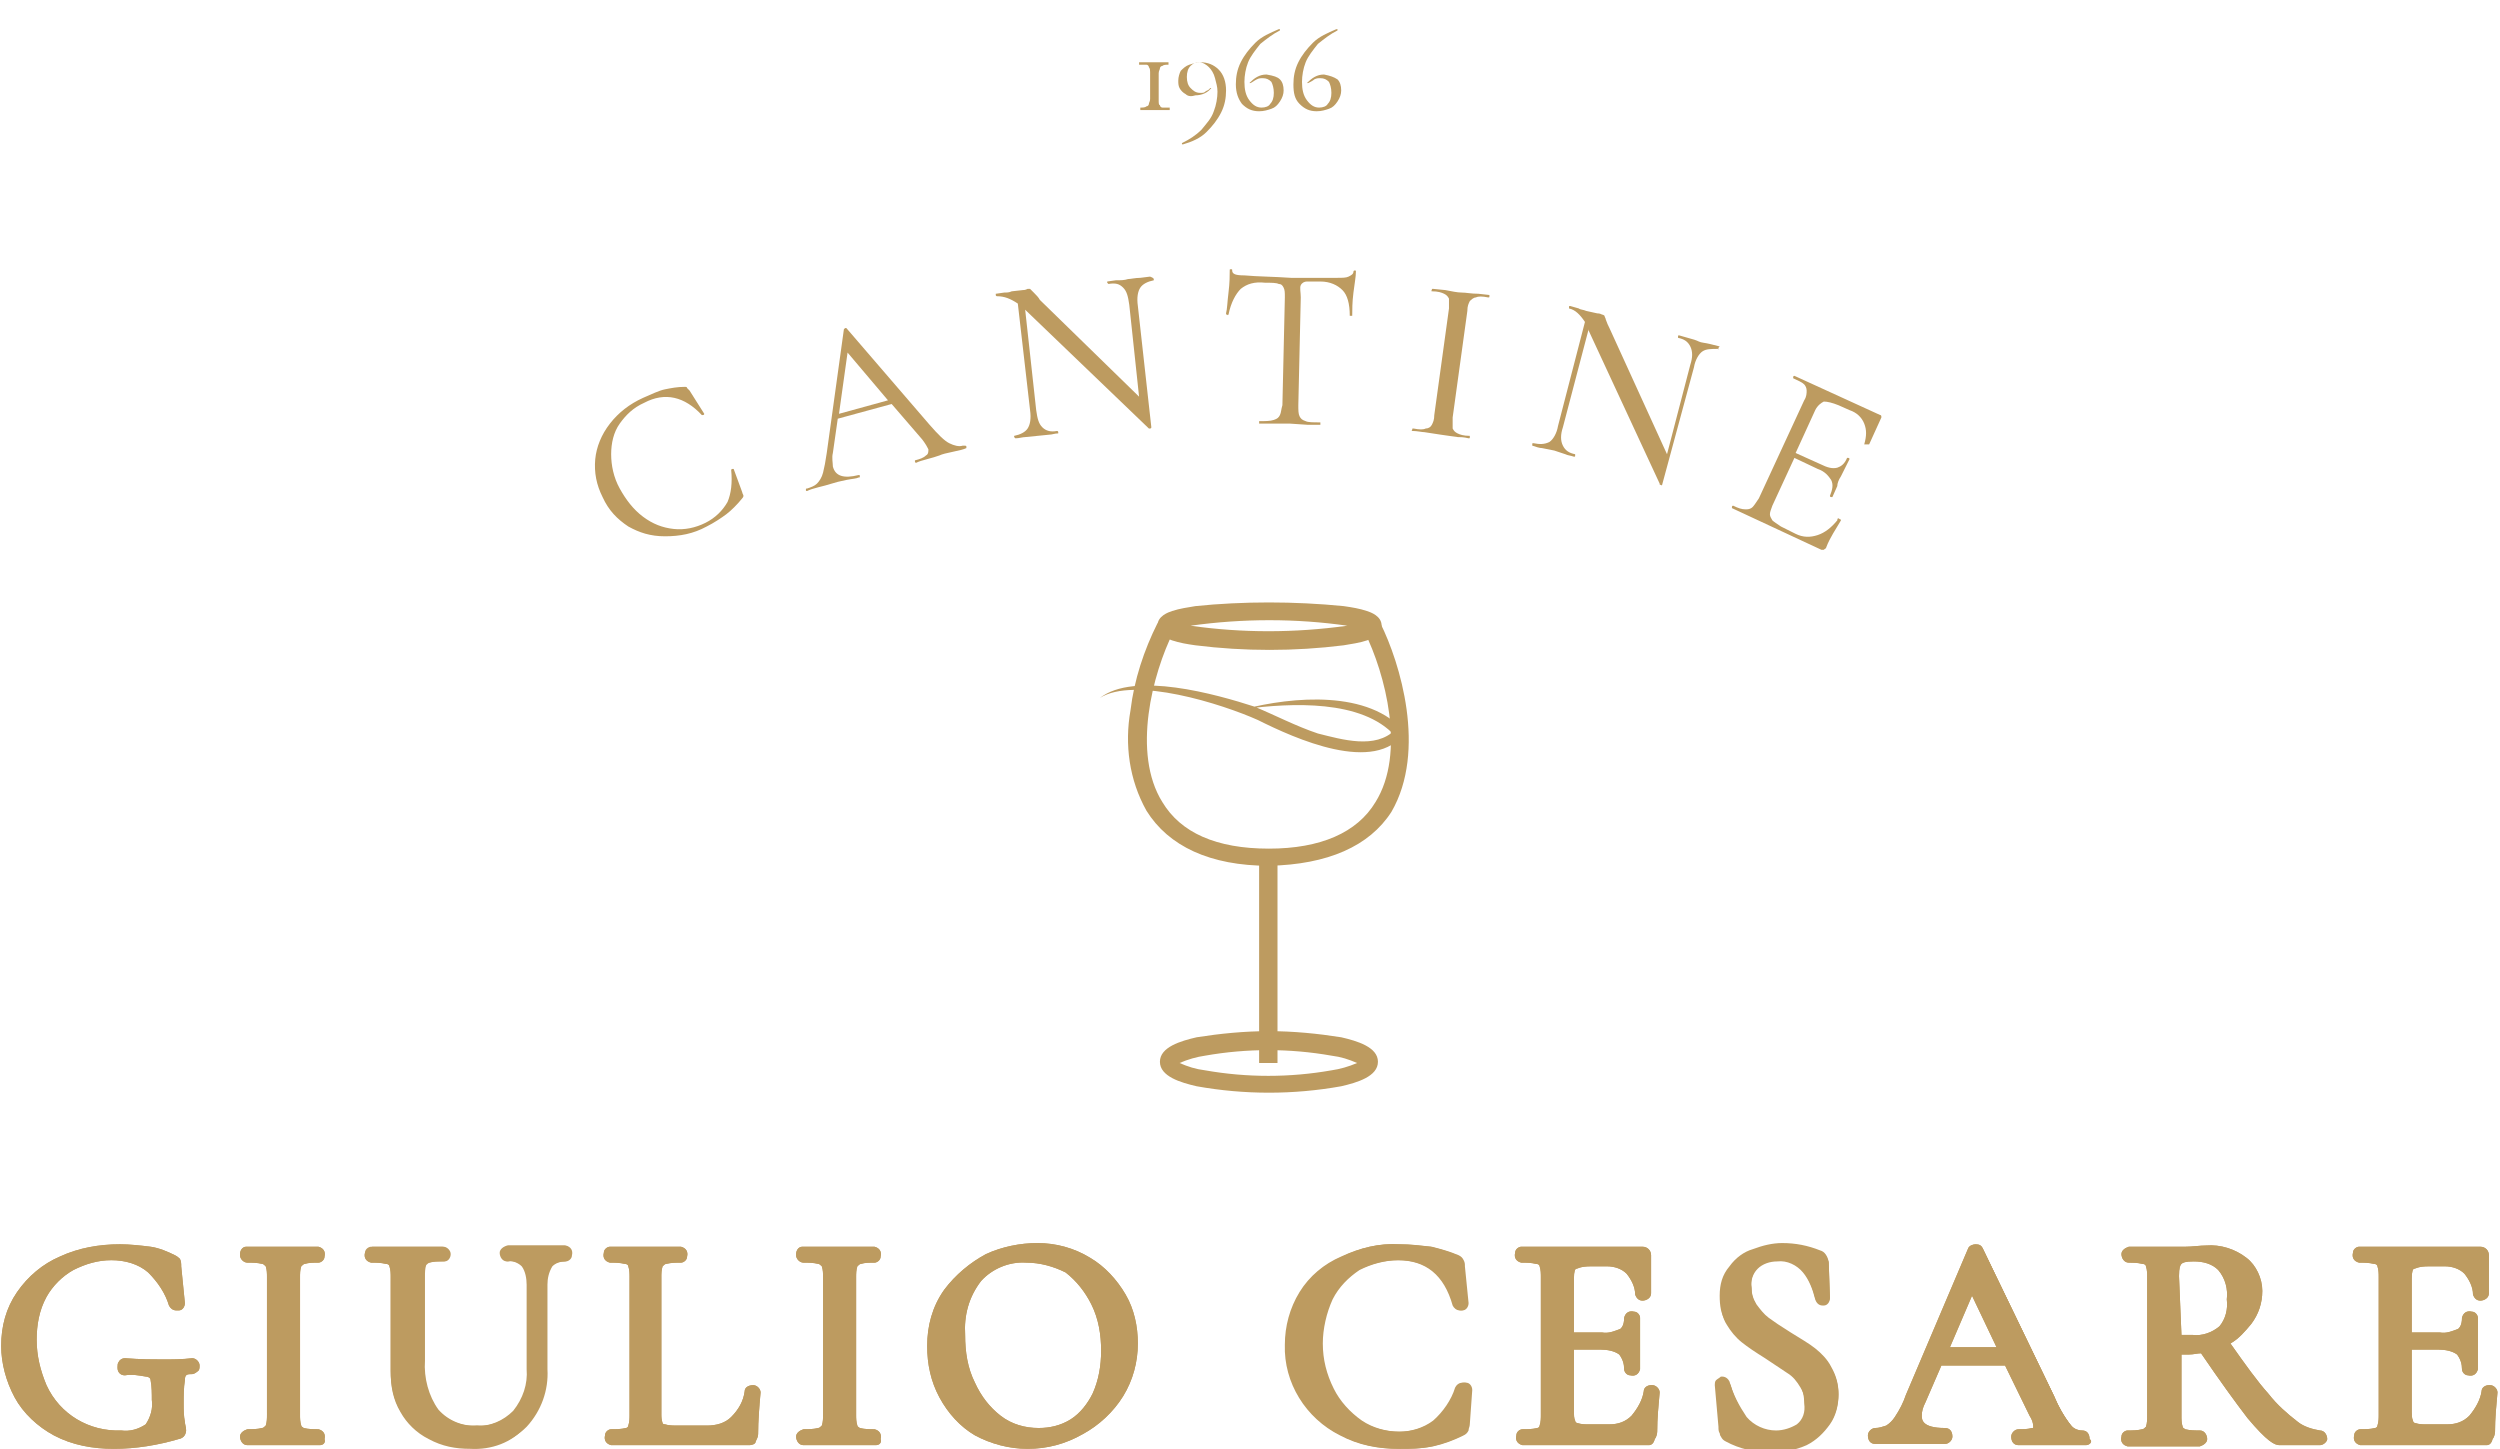 <?xml version="1.0" encoding="UTF-8"?> <svg xmlns="http://www.w3.org/2000/svg" xmlns:xlink="http://www.w3.org/1999/xlink" version="1.1" id="Livello_1" x="0px" y="0px" viewBox="0 0 204.1 118.3" style="enable-background:new 0 0 204.1 118.3;" xml:space="preserve"> <style type="text/css"> .st0{fill:#BD9B60;} .st1{enable-background:new ;} </style> <g id="Raggruppa_115" transform="translate(-111.805 -27.717)"> <path id="Tracciato_68" class="st0" d="M215.4,98.4L215.4,98.4c-4.8,0-8.2-1.6-10-4.5c-1.4-2.5-1.8-5.4-1.3-8.2 c0.3-2.5,1.1-4.9,2.2-7.1l1.3,0.7c-1.7,3.4-3.4,9.9-0.9,13.9c1.5,2.5,4.4,3.8,8.7,3.8c4.2,0,7.2-1.3,8.7-3.8 c2.5-4,0.8-10.5-0.9-13.9l1.3-0.7c1.6,3.2,3.8,10.4,0.9,15.4C223.6,96.8,220.2,98.3,215.4,98.4L215.4,98.4z"></path> <path id="Tracciato_69" class="st0" d="M215.4,76.9c2,0,4.1,0.1,6.1,0.3c0.7,0.1,1.3,0.2,1.9,0.4c0.3,0.1,1.2,0.4,1.2,1.2 s-0.9,1.1-1.2,1.2c-0.6,0.2-1.3,0.3-1.9,0.4c-4,0.5-8.1,0.5-12.1,0c-0.7-0.1-1.3-0.2-1.9-0.4c-0.3-0.1-1.2-0.4-1.2-1.2 s0.9-1.1,1.2-1.2c0.6-0.2,1.3-0.3,1.9-0.4C211.3,77,213.4,76.9,215.4,76.9z M221.8,78.8c-4.2-0.6-8.5-0.6-12.8,0 C213.2,79.4,217.5,79.4,221.8,78.8z"></path> <path id="Linea_40" class="st0" d="M216.1,114.5h-1.5V97.6h1.5V114.5z"></path> <path id="Tracciato_70" class="st0" d="M215.4,111.9c2,0,4,0.2,5.9,0.5c1.3,0.3,3,0.8,3,2s-1.7,1.7-3,2c-3.9,0.7-7.9,0.7-11.8,0 c-1.3-0.3-3-0.8-3-2s1.7-1.7,3-2C211.4,112.1,213.4,111.9,215.4,111.9z M222.6,114.5c-0.7-0.3-1.3-0.5-2.1-0.6 c-3.4-0.6-6.9-0.6-10.3,0c-0.7,0.1-1.4,0.3-2.1,0.6c0.7,0.3,1.3,0.5,2.1,0.6c3.4,0.6,6.9,0.6,10.3,0 C221.2,115,221.9,114.8,222.6,114.5z"></path> <path id="Tracciato_71" class="st0" d="M201.6,84.7c2.8-2.2,9.5-0.3,12.6,0.7c1.7,0.7,3.4,1.6,5.2,2.2c2,0.5,4.7,1.3,6.3-0.3l0,0.5 c-2.7-3-8.5-2.7-12.3-2.2c3.9-1,10.2-1.6,13.1,1.9c-2.4,3.5-9,0.5-12-1C211.6,85.2,204.4,82.9,201.6,84.7"></path> <path id="Tracciato_72" class="st0" d="M116.4,144.4c-1.3-0.7-2.3-1.7-3-2.9c-0.7-1.2-1.1-2.6-1.1-4c0-1.5,0.4-2.9,1.2-4.1 c0.8-1.2,2-2.1,3.3-2.7c1.5-0.7,3.1-1,4.7-1c0.8,0,1.6,0.1,2.4,0.2c0.7,0.1,1.3,0.3,1.9,0.7c0.1,0,0.2,0.1,0.2,0.2 c0,0.1,0.1,0.2,0.1,0.4l0.3,2.9c0,0,0,0.1-0.1,0.1s-0.1,0-0.2,0c-0.3-1.1-0.9-2.1-1.8-2.9c-0.9-0.8-2.1-1.2-3.4-1.1 c-1.2,0-2.3,0.3-3.3,0.9c-1,0.6-1.8,1.4-2.4,2.5c-0.6,1.1-0.9,2.4-0.9,3.7c0,1.4,0.3,2.7,0.9,3.9c1.2,2.5,3.7,4.1,6.5,4 c0.8,0.1,1.7-0.1,2.3-0.6c0.5-0.7,0.8-1.5,0.7-2.3c0-0.6,0-1.2-0.2-1.8c-0.1-0.3-0.4-0.6-0.7-0.7c-0.6-0.1-1.2-0.2-1.9-0.2 c-0.1,0-0.1-0.1-0.1-0.2c0,0,0-0.1,0-0.1c0,0,0-0.1,0.1-0.1c1.3,0.1,2.3,0.1,3.1,0.1c0.8,0,1.6,0,2.4-0.1c0.1,0,0.1,0.1,0.1,0.2 c0,0.1,0,0.2-0.1,0.2c-0.3,0-0.6,0-0.8,0.2c-0.2,0.2-0.3,0.5-0.3,0.7c-0.1,0.6-0.1,1.3-0.1,1.9c0,0.5,0,1,0.1,1.6 c0,0.2,0.1,0.4,0.1,0.6c0,0.1,0,0.1,0,0.2c-0.1,0-0.1,0.1-0.2,0.1c-1.7,0.4-3.4,0.6-5.2,0.7C119.5,145.5,117.9,145.2,116.4,144.4"></path> <path id="Tracciato_72_-_Contorno" class="st0" d="M121.1,146c-1.7,0-3.4-0.3-4.9-1.1c-1.3-0.7-2.5-1.8-3.2-3.1 c-0.7-1.3-1.1-2.8-1.1-4.2c0-1.6,0.4-3.1,1.3-4.4c0.9-1.3,2.1-2.3,3.5-2.9c1.5-0.7,3.2-1,4.9-1c0.8,0,1.7,0.1,2.5,0.2 c0.7,0.1,1.4,0.4,2,0.7c0.2,0.1,0.3,0.2,0.4,0.3c0.1,0.2,0.1,0.4,0.1,0.6l0.3,3v0c0,0.3-0.2,0.6-0.5,0.6c0,0-0.1,0-0.2,0 c-0.3,0-0.5-0.2-0.6-0.4v0c-0.3-1-0.9-1.9-1.7-2.7c-0.8-0.7-1.9-1-3-1c-1.1,0-2.1,0.3-3.1,0.8c-0.9,0.5-1.7,1.3-2.2,2.2 c-0.6,1.1-0.8,2.3-0.8,3.5c0,1.3,0.3,2.5,0.8,3.7c1.1,2.4,3.5,3.8,6.1,3.7c0.7,0.1,1.4-0.1,2-0.5c0.4-0.6,0.6-1.3,0.5-2 c0-0.5,0-1.1-0.1-1.6c0-0.2-0.2-0.3-0.4-0.3c-0.6-0.1-1.1-0.2-1.7-0.1c-0.4,0-0.6-0.3-0.6-0.6c0,0,0,0,0-0.1c0-0.1,0-0.3,0.1-0.4 c0.1-0.2,0.3-0.3,0.5-0.3h0c1.3,0.1,2.3,0.1,3.1,0.1c0.7,0,1.6,0,2.4-0.1h0c0.3,0,0.6,0.3,0.6,0.6c0,0,0,0,0,0c0,0.2,0,0.4-0.2,0.5 c-0.1,0.1-0.3,0.2-0.4,0.2h0h-0.1c-0.1,0-0.3,0-0.4,0.1c-0.1,0.1-0.1,0.3-0.1,0.4c-0.1,0.6-0.1,1.3-0.1,1.9c0,0.5,0,1,0.1,1.5 c0,0.2,0.1,0.4,0.1,0.7c0,0.2-0.1,0.4-0.2,0.5l0,0c-0.1,0.1-0.3,0.2-0.4,0.2l0,0C124.7,145.7,122.9,146,121.1,146z M124.8,139.8 c0.1,0.1,0.2,0.3,0.2,0.5c0.1,0.6,0.2,1.3,0.2,1.9c0.1,0.9-0.2,1.8-0.7,2.5c0.5-0.1,1-0.2,1.5-0.3c0-0.1,0-0.2-0.1-0.3 c-0.1-0.5-0.1-1.1-0.1-1.6c0-0.7,0-1.3,0.1-2c0-0.2,0.1-0.4,0.2-0.6c-0.3,0-0.7,0-1,0L124.8,139.8z M115.7,131.9 c-0.7,0.5-1.3,1.1-1.8,1.8c-0.8,1.1-1.1,2.5-1.1,3.8c0,1.3,0.3,2.6,1,3.7c0.7,1.1,1.7,2.1,2.9,2.7c0.2,0.1,0.3,0.2,0.5,0.3 c-1-0.8-1.9-1.8-2.4-2.9c-0.6-1.3-0.9-2.7-0.9-4.1c0-1.4,0.3-2.7,0.9-4C115,132.8,115.3,132.3,115.7,131.9z M124.2,130.6 c0.2,0.1,0.3,0.2,0.5,0.4c0.4,0.3,0.7,0.7,1,1.2l-0.1-0.9c0-0.1,0-0.1,0-0.1h0l0,0C125.1,130.9,124.6,130.7,124.2,130.6 L124.2,130.6z"></path> <path id="Tracciato_73" class="st0" d="M116.4,144.4c-1.3-0.7-2.3-1.7-3-2.9c-0.7-1.2-1.1-2.6-1.1-4c0-1.5,0.4-2.9,1.2-4.1 c0.8-1.2,2-2.1,3.3-2.7c1.5-0.7,3.1-1,4.7-1c0.8,0,1.6,0.1,2.4,0.2c0.7,0.1,1.3,0.3,1.9,0.7c0.1,0,0.2,0.1,0.2,0.2 c0,0.1,0.1,0.2,0.1,0.4l0.3,2.9c0,0,0,0.1-0.1,0.1s-0.1,0-0.2,0c-0.3-1.1-0.9-2.1-1.8-2.9c-0.9-0.8-2.1-1.2-3.4-1.1 c-1.2,0-2.3,0.3-3.3,0.9c-1,0.6-1.8,1.4-2.4,2.5c-0.6,1.1-0.9,2.4-0.9,3.7c0,1.4,0.3,2.7,0.9,3.9c1.2,2.5,3.7,4.1,6.5,4 c0.8,0.1,1.7-0.1,2.3-0.6c0.5-0.7,0.8-1.5,0.7-2.3c0-0.6,0-1.2-0.2-1.8c-0.1-0.3-0.4-0.6-0.7-0.7c-0.6-0.1-1.2-0.2-1.9-0.2 c-0.1,0-0.1-0.1-0.1-0.2c0,0,0-0.1,0-0.1c0,0,0-0.1,0.1-0.1c1.3,0.1,2.3,0.1,3.1,0.1c0.8,0,1.6,0,2.4-0.1c0.1,0,0.1,0.1,0.1,0.2 c0,0.1,0,0.2-0.1,0.2c-0.3,0-0.6,0-0.8,0.2c-0.2,0.2-0.3,0.5-0.3,0.7c-0.1,0.6-0.1,1.3-0.1,1.9c0,0.5,0,1,0.1,1.6 c0,0.2,0.1,0.4,0.1,0.6c0,0.1,0,0.1,0,0.2c-0.1,0-0.1,0.1-0.2,0.1c-1.7,0.4-3.4,0.6-5.2,0.7C119.5,145.5,117.9,145.2,116.4,144.4z"></path> <path id="Tracciato_73_-_Contorno" class="st0" d="M121.1,146c-1.7,0-3.4-0.3-4.9-1.1c-1.3-0.7-2.5-1.8-3.2-3.1 c-0.7-1.3-1.1-2.8-1.1-4.2c0-1.6,0.4-3.1,1.3-4.4c0.9-1.3,2.1-2.3,3.5-2.9c1.5-0.7,3.2-1,4.9-1c0.8,0,1.7,0.1,2.5,0.2 c0.7,0.1,1.4,0.4,2,0.7c0.2,0.1,0.3,0.2,0.4,0.3c0.1,0.2,0.1,0.4,0.1,0.6l0.3,3v0c0,0.3-0.2,0.6-0.5,0.6c0,0-0.1,0-0.2,0 c-0.3,0-0.5-0.2-0.6-0.4v0c-0.3-1-0.9-1.9-1.7-2.7c-0.8-0.7-1.9-1-3-1c-1.1,0-2.1,0.3-3.1,0.8c-0.9,0.5-1.7,1.3-2.2,2.2 c-0.6,1.1-0.8,2.3-0.8,3.5c0,1.3,0.3,2.5,0.8,3.7c1.1,2.4,3.5,3.8,6.1,3.7c0.7,0.1,1.4-0.1,2-0.5c0.4-0.6,0.6-1.3,0.5-2 c0-0.5,0-1.1-0.1-1.6c0-0.2-0.2-0.3-0.4-0.3c-0.6-0.1-1.1-0.2-1.7-0.1c-0.4,0-0.6-0.3-0.6-0.6c0,0,0,0,0-0.1c0-0.1,0-0.3,0.1-0.4 c0.1-0.2,0.3-0.3,0.5-0.3h0c1.3,0.1,2.3,0.1,3.1,0.1c0.7,0,1.6,0,2.4-0.1h0c0.3,0,0.6,0.3,0.6,0.6c0,0,0,0,0,0c0,0.2,0,0.4-0.2,0.5 c-0.1,0.1-0.3,0.2-0.4,0.2h0h-0.1c-0.1,0-0.3,0-0.4,0.1c-0.1,0.1-0.1,0.3-0.1,0.4c-0.1,0.6-0.1,1.3-0.1,1.9c0,0.5,0,1,0.1,1.5 c0,0.2,0.1,0.4,0.1,0.7c0,0.2-0.1,0.4-0.2,0.5l0,0c-0.1,0.1-0.3,0.2-0.4,0.2l0,0C124.7,145.7,122.9,146,121.1,146z M124.8,139.8 c0.1,0.1,0.2,0.3,0.2,0.5c0.1,0.6,0.2,1.3,0.2,1.9c0.1,0.9-0.2,1.8-0.7,2.5c0.5-0.1,1-0.2,1.5-0.3c0-0.1,0-0.2-0.1-0.3 c-0.1-0.5-0.1-1.1-0.1-1.6c0-0.7,0-1.3,0.1-2c0-0.2,0.1-0.4,0.2-0.6c-0.3,0-0.7,0-1,0L124.8,139.8z M115.7,131.9 c-0.7,0.5-1.3,1.1-1.8,1.8c-0.8,1.1-1.1,2.5-1.1,3.8c0,1.3,0.3,2.6,1,3.7c0.7,1.1,1.7,2.1,2.9,2.7c0.2,0.1,0.3,0.2,0.5,0.3 c-1-0.8-1.9-1.8-2.4-2.9c-0.6-1.3-0.9-2.7-0.9-4.1c0-1.4,0.3-2.7,0.9-4C115,132.8,115.3,132.3,115.7,131.9z M124.2,130.6 c0.2,0.1,0.3,0.2,0.5,0.4c0.4,0.3,0.7,0.7,1,1.2l-0.1-0.9c0-0.1,0-0.1,0-0.1h0l0,0C125.1,130.9,124.6,130.7,124.2,130.6 L124.2,130.6z"></path> <path id="Tracciato_74" class="st0" d="M136.1,144.3c0.1,0.2,0.3,0.4,0.6,0.5c0.4,0.1,0.9,0.1,1.3,0.1c0,0,0,0,0,0.1s0,0.1,0,0.1 c-0.5,0-0.9,0-1.2,0l-1.7,0l-1.7,0c-0.3,0-0.7,0-1.2,0c0,0-0.1,0-0.1-0.1s0-0.1,0.1-0.1c0.4,0,0.9,0,1.3-0.1 c0.3-0.1,0.5-0.2,0.6-0.5c0.1-0.3,0.2-0.7,0.2-1.1V132c0-0.4,0-0.7-0.2-1.1c-0.1-0.2-0.3-0.4-0.6-0.5c-0.4-0.1-0.9-0.2-1.3-0.1 c0,0-0.1,0-0.1-0.1s0-0.1,0.1-0.1l1.2,0c0.7,0,1.2,0,1.7,0c0.5,0,1.1,0,1.8,0l1.2,0c0,0,0,0,0,0.1s0,0.1,0,0.1 c-0.4,0-0.9,0-1.3,0.1c-0.3,0.1-0.5,0.3-0.6,0.5c-0.1,0.3-0.2,0.7-0.1,1.1v11.2C135.9,143.6,135.9,144,136.1,144.3"></path> <path id="Tracciato_74_-_Contorno" class="st0" d="M137.9,145.7c-0.5,0-0.9,0-1.2,0l-1.7,0l-1.7,0c-0.3,0-0.7,0-1.3,0 c-0.4,0-0.6-0.4-0.6-0.7c0-0.3,0.3-0.5,0.6-0.6c0.4,0,0.8,0,1.2-0.1c0.1,0,0.2-0.1,0.3-0.2c0.1-0.3,0.1-0.6,0.1-0.9V132 c0-0.3,0-0.6-0.1-0.9c-0.1-0.1-0.2-0.2-0.3-0.2c-0.4-0.1-0.8-0.1-1.2-0.1c-0.3,0-0.6-0.3-0.6-0.6c0,0,0,0,0-0.1 c0-0.3,0.2-0.6,0.5-0.6c0,0,0,0,0,0h0l1.3,0c0.7,0,1.2,0,1.7,0c0.5,0,1.1,0,1.7,0h0l1.2,0c0.4,0.1,0.6,0.4,0.5,0.8 c0,0.3-0.3,0.5-0.5,0.5c-0.4,0-0.8,0-1.1,0.1c-0.1,0-0.2,0.1-0.3,0.2c-0.1,0.3-0.1,0.6-0.1,0.9v11.2c0,0.3,0,0.6,0.1,0.9 c0,0.1,0.1,0.1,0.2,0.2c0.4,0.1,0.8,0.1,1.2,0.1c0.4,0.1,0.6,0.4,0.5,0.8C138.4,145.5,138.2,145.7,137.9,145.7L137.9,145.7z M135,144.7l0.7,0c0,0,0-0.1-0.1-0.1c-0.1-0.4-0.2-0.9-0.2-1.3V132c0-0.4,0-0.9,0.2-1.3c0-0.1,0.1-0.1,0.1-0.2c-0.3,0-0.5,0-0.7,0 c-0.2,0-0.4,0-0.6,0c0,0,0,0.1,0.1,0.1c0.2,0.4,0.2,0.8,0.2,1.3v11.2c0,0.4,0,0.9-0.2,1.3c0,0,0,0.1-0.1,0.1L135,144.7z"></path> <path id="Tracciato_75" class="st0" d="M136.1,144.3c0.1,0.2,0.3,0.4,0.6,0.5c0.4,0.1,0.9,0.1,1.3,0.1c0,0,0,0,0,0.1s0,0.1,0,0.1 c-0.5,0-0.9,0-1.2,0l-1.7,0l-1.7,0c-0.3,0-0.7,0-1.2,0c0,0-0.1,0-0.1-0.1s0-0.1,0.1-0.1c0.4,0,0.9,0,1.3-0.1 c0.3-0.1,0.5-0.2,0.6-0.5c0.1-0.3,0.2-0.7,0.2-1.1V132c0-0.4,0-0.7-0.2-1.1c-0.1-0.2-0.3-0.4-0.6-0.5c-0.4-0.1-0.9-0.2-1.3-0.1 c0,0-0.1,0-0.1-0.1s0-0.1,0.1-0.1l1.2,0c0.7,0,1.2,0,1.7,0c0.5,0,1.1,0,1.8,0l1.2,0c0,0,0,0,0,0.1s0,0.1,0,0.1 c-0.4,0-0.9,0-1.3,0.1c-0.3,0.1-0.5,0.3-0.6,0.5c-0.1,0.3-0.2,0.7-0.1,1.1v11.2C135.9,143.6,135.9,144,136.1,144.3z"></path> <path id="Tracciato_75_-_Contorno" class="st0" d="M137.9,145.7c-0.5,0-0.9,0-1.2,0l-1.7,0l-1.7,0c-0.3,0-0.7,0-1.3,0 c-0.4,0-0.6-0.4-0.6-0.7c0-0.3,0.3-0.5,0.6-0.6c0.4,0,0.8,0,1.2-0.1c0.1,0,0.2-0.1,0.3-0.2c0.1-0.3,0.1-0.6,0.1-0.9V132 c0-0.3,0-0.6-0.1-0.9c-0.1-0.1-0.2-0.2-0.3-0.2c-0.4-0.1-0.8-0.1-1.2-0.1c-0.3,0-0.6-0.3-0.6-0.6c0,0,0,0,0-0.1 c0-0.3,0.2-0.6,0.5-0.6c0,0,0,0,0,0h0l1.3,0c0.7,0,1.2,0,1.7,0c0.5,0,1.1,0,1.7,0h0l1.2,0c0.4,0.1,0.6,0.4,0.5,0.8 c0,0.3-0.3,0.5-0.5,0.5c-0.4,0-0.8,0-1.1,0.1c-0.1,0-0.2,0.1-0.3,0.2c-0.1,0.3-0.1,0.6-0.1,0.9v11.2c0,0.3,0,0.6,0.1,0.9 c0,0.1,0.1,0.1,0.2,0.2c0.4,0.1,0.8,0.1,1.2,0.1c0.4,0.1,0.6,0.4,0.5,0.8C138.4,145.5,138.2,145.7,137.9,145.7L137.9,145.7z M135,144.7l0.7,0c0,0,0-0.1-0.1-0.1c-0.1-0.4-0.2-0.9-0.2-1.3V132c0-0.4,0-0.9,0.2-1.3c0-0.1,0.1-0.1,0.1-0.2c-0.3,0-0.5,0-0.7,0 c-0.2,0-0.4,0-0.6,0c0,0,0,0.1,0.1,0.1c0.2,0.4,0.2,0.8,0.2,1.3v11.2c0,0.4,0,0.9-0.2,1.3c0,0,0,0.1-0.1,0.1L135,144.7z"></path> <path id="Tracciato_76" class="st0" d="M154.8,130.9c-0.4-0.4-1-0.7-1.6-0.6c0,0-0.1,0-0.1-0.1s0-0.1,0.1-0.1l1.1,0 c0.6,0,1,0,1.4,0c0.3,0,0.7,0,1.2,0l1,0c0,0,0,0,0,0.1s0,0.1,0,0.1c-0.6,0-1.1,0.2-1.5,0.6c-0.4,0.5-0.5,1.2-0.5,1.8v6.9 c0.1,1.6-0.5,3.2-1.6,4.3c-1.1,1.1-2.7,1.6-4.2,1.6c-1.1,0-2.2-0.2-3.1-0.7c-0.9-0.4-1.6-1.1-2.1-2c-0.5-0.9-0.8-2-0.8-3V132 c0-0.4,0-0.7-0.1-1.1c-0.1-0.2-0.3-0.4-0.6-0.5c-0.4-0.1-0.9-0.2-1.3-0.1c0,0,0,0,0-0.1s0-0.1,0-0.1l1.2,0c0.7,0,1.3,0,1.7,0 c0.5,0,1,0,1.7,0l1.1,0c0,0,0.1,0,0.1,0.1s0,0.1-0.1,0.1c-0.4,0-0.9,0-1.3,0.1c-0.3,0.1-0.5,0.3-0.6,0.5c-0.1,0.3-0.2,0.7-0.1,1.1 v6.9c-0.1,1.6,0.3,3.1,1.3,4.4c0.9,1,2.2,1.6,3.6,1.5c1.3,0.1,2.5-0.4,3.4-1.3c0.9-1.1,1.3-2.4,1.2-3.8v-6.9 C155.4,132.1,155.2,131.5,154.8,130.9"></path> <path id="Tracciato_76_-_Contorno" class="st0" d="M150.2,146c-1.2,0-2.3-0.2-3.4-0.8c-1-0.5-1.8-1.3-2.3-2.2 c-0.6-1-0.8-2.1-0.8-3.3V132c0-0.3,0-0.6-0.1-0.9c0-0.1-0.1-0.2-0.3-0.2c-0.4-0.1-0.8-0.1-1.2-0.1c-0.4-0.1-0.6-0.4-0.5-0.8 c0-0.3,0.3-0.5,0.5-0.5h0l1.2,0c0.7,0,1.2,0,1.7,0c0.5,0,1,0,1.7,0h0l1.2,0c0.3,0,0.6,0.3,0.6,0.6c0,0,0,0,0,0 c0,0.3-0.2,0.6-0.5,0.6c0,0,0,0-0.1,0c-0.4,0-0.8,0-1.1,0.1c-0.1,0-0.2,0.1-0.3,0.2c-0.1,0.3-0.1,0.6-0.1,0.9v6.9 c-0.1,1.4,0.3,2.9,1.1,4c0.8,0.9,2,1.4,3.2,1.3c1.1,0.1,2.2-0.4,3-1.2c0.8-1,1.2-2.2,1.1-3.4v-6.9c0-0.5-0.1-1.1-0.4-1.5 c-0.3-0.3-0.8-0.5-1.2-0.4c-0.4,0-0.6-0.4-0.6-0.7c0-0.3,0.3-0.5,0.6-0.6h0l1.1,0c0.5,0,1,0,1.4,0c0.3,0,0.7,0,1.2,0h0l1,0 c0.4,0.1,0.6,0.4,0.5,0.8c0,0.3-0.3,0.5-0.5,0.5c-0.4,0-0.8,0.1-1.1,0.4c-0.3,0.5-0.4,1-0.4,1.5v6.9c0.1,1.7-0.5,3.4-1.7,4.7 C153.6,145.5,151.9,146.1,150.2,146z M144.5,130.6c0,0,0,0.1,0.1,0.1c0.1,0.4,0.2,0.8,0.2,1.3v7.8c0,1,0.2,1.9,0.7,2.8 c0.4,0.8,1.1,1.4,1.9,1.8c0.4,0.2,0.8,0.4,1.2,0.5c-0.6-0.3-1.2-0.7-1.6-1.2c-1-1.3-1.5-3-1.4-4.7V132c0-0.4,0-0.9,0.2-1.3 c0-0.1,0.1-0.1,0.1-0.2c-0.2,0-0.5,0-0.7,0C144.9,130.6,144.7,130.6,144.5,130.6L144.5,130.6z M155.2,130.6L155.2,130.6 c0.2,0.3,0.4,0.5,0.5,0.9c0.1-0.3,0.2-0.6,0.4-0.8l0,0c-0.2,0-0.3,0-0.4,0C155.5,130.6,155.4,130.6,155.2,130.6L155.2,130.6z"></path> <path id="Tracciato_77" class="st0" d="M154.8,130.9c-0.4-0.4-1-0.7-1.6-0.6c0,0-0.1,0-0.1-0.1s0-0.1,0.1-0.1l1.1,0 c0.6,0,1,0,1.4,0c0.3,0,0.7,0,1.2,0l1,0c0,0,0,0,0,0.1s0,0.1,0,0.1c-0.6,0-1.1,0.2-1.5,0.6c-0.4,0.5-0.5,1.2-0.5,1.8v6.9 c0.1,1.6-0.5,3.2-1.6,4.3c-1.1,1.1-2.7,1.6-4.2,1.6c-1.1,0-2.2-0.2-3.1-0.7c-0.9-0.4-1.6-1.1-2.1-2c-0.5-0.9-0.8-2-0.8-3V132 c0-0.4,0-0.7-0.1-1.1c-0.1-0.2-0.3-0.4-0.6-0.5c-0.4-0.1-0.9-0.2-1.3-0.1c0,0,0,0,0-0.1s0-0.1,0-0.1l1.2,0c0.7,0,1.3,0,1.7,0 c0.5,0,1,0,1.7,0l1.1,0c0,0,0.1,0,0.1,0.1s0,0.1-0.1,0.1c-0.4,0-0.9,0-1.3,0.1c-0.3,0.1-0.5,0.3-0.6,0.5c-0.1,0.3-0.2,0.7-0.1,1.1 v6.9c-0.1,1.6,0.3,3.1,1.3,4.4c0.9,1,2.2,1.6,3.6,1.5c1.3,0.1,2.5-0.4,3.4-1.3c0.9-1.1,1.3-2.4,1.2-3.8v-6.9 C155.4,132.1,155.2,131.5,154.8,130.9z"></path> <path id="Tracciato_77_-_Contorno" class="st0" d="M142.2,129.5L142.2,129.5l1.2,0c0.7,0,1.2,0,1.7,0c0.5,0,1,0,1.7,0h0l1.2,0 c0.3,0,0.6,0.3,0.6,0.6c0,0,0,0,0,0c0,0.3-0.2,0.6-0.5,0.6c0,0,0,0-0.1,0c-0.4,0-0.8,0-1.1,0.1c-0.1,0-0.2,0.1-0.3,0.2 c-0.1,0.3-0.1,0.6-0.1,0.9v6.9c-0.1,1.4,0.3,2.9,1.1,4c0.8,0.9,2,1.4,3.2,1.3c1.1,0.1,2.2-0.4,3-1.2c0.8-1,1.2-2.2,1.1-3.4v-6.9 c0-0.5-0.1-1.1-0.4-1.5c-0.3-0.3-0.8-0.5-1.2-0.4c-0.4,0-0.6-0.4-0.6-0.7c0-0.3,0.3-0.5,0.6-0.6h0l1.1,0c0.5,0,1,0,1.4,0 c0.3,0,0.7,0,1.2,0h0l1,0c0.4,0.1,0.6,0.4,0.5,0.8c0,0.3-0.3,0.5-0.5,0.5c-0.4,0-0.8,0.1-1.1,0.4c-0.3,0.5-0.4,1-0.4,1.5v6.9 c0.1,1.7-0.5,3.4-1.7,4.7c-1.2,1.2-2.9,1.8-4.6,1.7c-1.2,0-2.3-0.2-3.4-0.8c-1-0.5-1.8-1.3-2.3-2.2c-0.6-1-0.8-2.1-0.8-3.3V132 c0-0.3,0-0.6-0.1-0.9c0-0.1-0.1-0.2-0.3-0.2c-0.4-0.1-0.8-0.1-1.2-0.1c-0.4-0.1-0.6-0.4-0.5-0.8 C141.7,129.8,141.9,129.6,142.2,129.5L142.2,129.5z M145.1,130.6c-0.2,0-0.4,0-0.6,0c0,0,0,0.1,0.1,0.1c0.1,0.4,0.2,0.8,0.2,1.3 v7.8c0,1,0.2,1.9,0.7,2.8c0.4,0.8,1.1,1.4,1.9,1.8c0.4,0.2,0.8,0.4,1.2,0.5c-0.6-0.3-1.2-0.7-1.6-1.2c-1-1.3-1.5-3-1.4-4.7V132 c0-0.4,0-0.9,0.2-1.3c0-0.1,0.1-0.1,0.1-0.2C145.5,130.6,145.3,130.6,145.1,130.6z M155.7,131.5c0.1-0.3,0.2-0.6,0.4-0.8l0,0 c-0.2,0-0.3,0-0.4,0c-0.2,0-0.3,0-0.5,0l0,0C155.4,130.9,155.6,131.1,155.7,131.5L155.7,131.5z"></path> <path id="Tracciato_78" class="st0" d="M165.5,143.1c0,0.3,0,0.7,0.1,1c0.1,0.2,0.3,0.4,0.5,0.4c0.4,0.1,0.8,0.1,1.2,0.1h2.3 c0.9,0,1.7-0.3,2.4-0.9c0.7-0.7,1.1-1.5,1.2-2.4c0,0,0-0.1,0.1-0.1s0.1,0,0.1,0.1c-0.1,1.1-0.2,2.3-0.2,3.4c0,0.1,0,0.2-0.1,0.3 c-0.1,0.1-0.2,0.1-0.3,0.1h-11.3c0,0,0,0,0-0.1s0-0.1,0-0.1c0.4,0,0.9,0,1.3-0.1c0.3-0.1,0.5-0.2,0.6-0.5c0.1-0.3,0.2-0.7,0.1-1.1 V132c0-0.4,0-0.7-0.1-1.1c-0.1-0.2-0.3-0.4-0.6-0.5c-0.4-0.1-0.9-0.2-1.3-0.1c0,0,0,0,0-0.1s0-0.1,0-0.1l1.2,0c0.7,0,1.2,0,1.7,0 c0.5,0,1,0,1.7,0l1.2,0c0,0,0,0,0,0.1s0,0.1,0,0.1c-0.4,0-0.9,0-1.3,0.1c-0.3,0.1-0.5,0.2-0.6,0.5c-0.1,0.3-0.2,0.7-0.1,1.1V143.1z "></path> <path id="Tracciato_78_-_Contorno" class="st0" d="M173,145.7h-11.3c-0.4-0.1-0.6-0.4-0.5-0.8c0-0.3,0.3-0.5,0.5-0.5 c0.4,0,0.8,0,1.2-0.1c0.1,0,0.2-0.1,0.2-0.2c0.1-0.3,0.1-0.6,0.1-0.9V132c0-0.3,0-0.6-0.1-0.9c0-0.1-0.1-0.2-0.3-0.2 c-0.4-0.1-0.8-0.1-1.2-0.1c-0.4-0.1-0.6-0.4-0.5-0.8c0-0.3,0.3-0.5,0.5-0.5h0l1.2,0c0.7,0,1.2,0,1.7,0c0.5,0,1,0,1.7,0h0l1.2,0 c0.4,0.1,0.6,0.4,0.5,0.8c0,0.3-0.3,0.5-0.5,0.5c-0.4,0-0.8,0-1.2,0.1c-0.1,0-0.2,0.1-0.3,0.2c-0.1,0.3-0.1,0.6-0.1,0.9v11.1 c0,0.3,0,0.5,0.1,0.8c0,0,0,0.1,0.2,0.1c0.3,0.1,0.7,0.1,1.1,0.1h2.3c0.8,0,1.5-0.2,2-0.7c0.6-0.6,1-1.3,1.1-2.1 c0-0.3,0.3-0.5,0.7-0.5c0,0,0,0,0,0c0.3,0,0.6,0.3,0.6,0.6v0v0c-0.1,1.1-0.2,2.3-0.2,3.4c0,0.2-0.1,0.4-0.2,0.6 C173.5,145.6,173.2,145.7,173,145.7z M171.7,144.7h1.2c0-0.3,0-0.7,0-1.1c-0.1,0.2-0.3,0.4-0.5,0.5 C172.2,144.4,171.9,144.6,171.7,144.7L171.7,144.7z M164,144.7h1.5c-0.1-0.1-0.2-0.2-0.2-0.4c-0.1-0.4-0.2-0.8-0.2-1.2V132 c0-0.4,0-0.9,0.2-1.3c0-0.1,0-0.1,0.1-0.2c-0.2,0-0.5,0-0.7,0s-0.4,0-0.6,0c0,0,0,0.1,0.1,0.1c0.1,0.4,0.2,0.8,0.2,1.3v11.2 c0,0.4,0,0.9-0.2,1.3C164,144.6,164,144.7,164,144.7L164,144.7z"></path> <path id="Tracciato_79" class="st0" d="M165.5,143.1c0,0.3,0,0.7,0.1,1c0.1,0.2,0.3,0.4,0.5,0.4c0.4,0.1,0.8,0.1,1.2,0.1h2.3 c0.9,0,1.7-0.3,2.4-0.9c0.7-0.7,1.1-1.5,1.2-2.4c0,0,0-0.1,0.1-0.1s0.1,0,0.1,0.1c-0.1,1.1-0.2,2.3-0.2,3.4c0,0.1,0,0.2-0.1,0.3 c-0.1,0.1-0.2,0.1-0.3,0.1h-11.3c0,0,0,0,0-0.1s0-0.1,0-0.1c0.4,0,0.9,0,1.3-0.1c0.3-0.1,0.5-0.2,0.6-0.5c0.1-0.3,0.2-0.7,0.1-1.1 V132c0-0.4,0-0.7-0.1-1.1c-0.1-0.2-0.3-0.4-0.6-0.5c-0.4-0.1-0.9-0.2-1.3-0.1c0,0,0,0,0-0.1s0-0.1,0-0.1l1.2,0c0.7,0,1.2,0,1.7,0 c0.5,0,1,0,1.7,0l1.2,0c0,0,0,0,0,0.1s0,0.1,0,0.1c-0.4,0-0.9,0-1.3,0.1c-0.3,0.1-0.5,0.2-0.6,0.5c-0.1,0.3-0.2,0.7-0.1,1.1V143.1z "></path> <path id="Tracciato_79_-_Contorno" class="st0" d="M173,145.7h-11.3c-0.4-0.1-0.6-0.4-0.5-0.8c0-0.3,0.3-0.5,0.5-0.5 c0.4,0,0.8,0,1.2-0.1c0.1,0,0.2-0.1,0.2-0.2c0.1-0.3,0.1-0.6,0.1-0.9V132c0-0.3,0-0.6-0.1-0.9c0-0.1-0.1-0.2-0.3-0.2 c-0.4-0.1-0.8-0.1-1.2-0.1c-0.4-0.1-0.6-0.4-0.5-0.8c0-0.3,0.3-0.5,0.5-0.5h0l1.2,0c0.7,0,1.2,0,1.7,0c0.5,0,1,0,1.7,0h0l1.2,0 c0.4,0.1,0.6,0.4,0.5,0.8c0,0.3-0.3,0.5-0.5,0.5c-0.4,0-0.8,0-1.2,0.1c-0.1,0-0.2,0.1-0.3,0.2c-0.1,0.3-0.1,0.6-0.1,0.9v11.1 c0,0.3,0,0.5,0.1,0.8c0,0,0,0.1,0.2,0.1c0.3,0.1,0.7,0.1,1.1,0.1h2.3c0.8,0,1.5-0.2,2-0.7c0.6-0.6,1-1.3,1.1-2.1 c0-0.3,0.3-0.5,0.7-0.5c0,0,0,0,0,0c0.3,0,0.6,0.3,0.6,0.6v0v0c-0.1,1.1-0.2,2.3-0.2,3.4c0,0.2-0.1,0.4-0.2,0.6 C173.5,145.6,173.2,145.7,173,145.7z M171.7,144.7h1.2c0-0.3,0-0.7,0-1.1c-0.1,0.2-0.3,0.4-0.5,0.5 C172.2,144.4,171.9,144.6,171.7,144.7L171.7,144.7z M164,144.7h1.5c-0.1-0.1-0.2-0.2-0.2-0.4c-0.1-0.4-0.2-0.8-0.2-1.2V132 c0-0.4,0-0.9,0.2-1.3c0-0.1,0-0.1,0.1-0.2c-0.2,0-0.5,0-0.7,0s-0.4,0-0.6,0c0,0,0,0.1,0.1,0.1c0.1,0.4,0.2,0.8,0.2,1.3v11.2 c0,0.4,0,0.9-0.2,1.3C164,144.6,164,144.7,164,144.7L164,144.7z"></path> <path id="Tracciato_80" class="st0" d="M181.4,144.3c0.1,0.2,0.3,0.4,0.6,0.5c0.4,0.1,0.9,0.1,1.3,0.1c0,0,0,0,0,0.1s0,0.1,0,0.1 c-0.5,0-0.9,0-1.2,0l-1.7,0l-1.7,0c-0.3,0-0.7,0-1.2,0c0,0-0.1,0-0.1-0.1s0-0.1,0.1-0.1c0.4,0,0.9,0,1.3-0.1 c0.3-0.1,0.5-0.2,0.6-0.5c0.1-0.3,0.2-0.7,0.2-1.1V132c0-0.4,0-0.7-0.2-1.1c-0.1-0.2-0.3-0.4-0.6-0.5c-0.4-0.1-0.9-0.2-1.3-0.1 c0,0-0.1,0-0.1-0.1s0-0.1,0.1-0.1l1.2,0c0.7,0,1.2,0,1.7,0c0.5,0,1.1,0,1.8,0l1.2,0c0,0,0,0,0,0.1s0,0.1,0,0.1 c-0.4,0-0.9,0-1.3,0.1c-0.3,0.1-0.5,0.3-0.6,0.5c-0.1,0.3-0.2,0.7-0.1,1.1v11.2C181.2,143.6,181.3,144,181.4,144.3"></path> <path id="Tracciato_80_-_Contorno" class="st0" d="M183.3,145.7c-0.5,0-0.9,0-1.2,0l-1.7,0l-1.7,0c-0.3,0-0.7,0-1.3,0 c-0.4,0-0.6-0.4-0.6-0.7c0-0.3,0.3-0.5,0.6-0.6c0.4,0,0.8,0,1.2-0.1c0.1,0,0.2-0.1,0.3-0.2c0.1-0.3,0.1-0.6,0.1-0.9V132 c0-0.3,0-0.6-0.1-0.9c-0.1-0.1-0.2-0.2-0.3-0.2c-0.4-0.1-0.8-0.1-1.2-0.1c-0.3,0-0.6-0.3-0.6-0.6c0,0,0,0,0-0.1 c0-0.3,0.2-0.6,0.5-0.6c0,0,0,0,0,0h0l1.3,0c0.7,0,1.2,0,1.7,0c0.5,0,1.1,0,1.7,0h0l1.2,0c0.4,0.1,0.6,0.4,0.5,0.8 c0,0.3-0.3,0.5-0.5,0.5c-0.4,0-0.8,0-1.1,0.1c-0.1,0-0.2,0.1-0.3,0.2c-0.1,0.3-0.1,0.6-0.1,0.9v11.2c0,0.3,0,0.6,0.1,0.9 c0,0.1,0.1,0.1,0.2,0.2c0.4,0.1,0.8,0.1,1.2,0.1c0.4,0.1,0.6,0.4,0.5,0.8C183.8,145.5,183.6,145.7,183.3,145.7L183.3,145.7z M180.3,144.7l0.7,0c0,0,0-0.1-0.1-0.1c-0.1-0.4-0.2-0.9-0.2-1.3V132c0-0.4,0-0.9,0.2-1.3c0-0.1,0.1-0.1,0.1-0.2 c-0.3,0-0.5,0-0.7,0c-0.2,0-0.4,0-0.6,0c0,0,0,0.1,0.1,0.1c0.2,0.4,0.2,0.8,0.2,1.3v11.2c0,0.4,0,0.9-0.2,1.3c0,0,0,0.1-0.1,0.1 L180.3,144.7z"></path> <path id="Tracciato_81" class="st0" d="M181.4,144.3c0.1,0.2,0.3,0.4,0.6,0.5c0.4,0.1,0.9,0.1,1.3,0.1c0,0,0,0,0,0.1s0,0.1,0,0.1 c-0.5,0-0.9,0-1.2,0l-1.7,0l-1.7,0c-0.3,0-0.7,0-1.2,0c0,0-0.1,0-0.1-0.1s0-0.1,0.1-0.1c0.4,0,0.9,0,1.3-0.1 c0.3-0.1,0.5-0.2,0.6-0.5c0.1-0.3,0.2-0.7,0.2-1.1V132c0-0.4,0-0.7-0.2-1.1c-0.1-0.2-0.3-0.4-0.6-0.5c-0.4-0.1-0.9-0.2-1.3-0.1 c0,0-0.1,0-0.1-0.1s0-0.1,0.1-0.1l1.2,0c0.7,0,1.2,0,1.7,0c0.5,0,1.1,0,1.8,0l1.2,0c0,0,0,0,0,0.1s0,0.1,0,0.1 c-0.4,0-0.9,0-1.3,0.1c-0.3,0.1-0.5,0.3-0.6,0.5c-0.1,0.3-0.2,0.7-0.1,1.1v11.2C181.2,143.6,181.3,144,181.4,144.3z"></path> <path id="Tracciato_81_-_Contorno" class="st0" d="M183.3,145.7c-0.5,0-0.9,0-1.2,0l-1.7,0l-1.7,0c-0.3,0-0.7,0-1.3,0 c-0.4,0-0.6-0.4-0.6-0.7c0-0.3,0.3-0.5,0.6-0.6c0.4,0,0.8,0,1.2-0.1c0.1,0,0.2-0.1,0.3-0.2c0.1-0.3,0.1-0.6,0.1-0.9V132 c0-0.3,0-0.6-0.1-0.9c-0.1-0.1-0.2-0.2-0.3-0.2c-0.4-0.1-0.8-0.1-1.2-0.1c-0.3,0-0.6-0.3-0.6-0.6c0,0,0,0,0-0.1 c0-0.3,0.2-0.6,0.5-0.6c0,0,0,0,0,0h0l1.3,0c0.7,0,1.2,0,1.7,0c0.5,0,1.1,0,1.7,0h0l1.2,0c0.4,0.1,0.6,0.4,0.5,0.8 c0,0.3-0.3,0.5-0.5,0.5c-0.4,0-0.8,0-1.1,0.1c-0.1,0-0.2,0.1-0.3,0.2c-0.1,0.3-0.1,0.6-0.1,0.9v11.2c0,0.3,0,0.6,0.1,0.9 c0,0.1,0.1,0.1,0.2,0.2c0.4,0.1,0.8,0.1,1.2,0.1c0.4,0.1,0.6,0.4,0.5,0.8C183.8,145.5,183.6,145.7,183.3,145.7L183.3,145.7z M180.3,144.7l0.7,0c0,0,0-0.1-0.1-0.1c-0.1-0.4-0.2-0.9-0.2-1.3V132c0-0.4,0-0.9,0.2-1.3c0-0.1,0.1-0.1,0.1-0.2 c-0.3,0-0.5,0-0.7,0c-0.2,0-0.4,0-0.6,0c0,0,0,0.1,0.1,0.1c0.2,0.4,0.2,0.8,0.2,1.3v11.2c0,0.4,0,0.9-0.2,1.3c0,0,0,0.1-0.1,0.1 L180.3,144.7z"></path> <path id="Tracciato_82" class="st0" d="M191.7,144.4c-1.2-0.7-2.1-1.7-2.7-2.9c-0.6-1.2-1-2.6-1-3.9c0-1.5,0.4-3,1.3-4.3 c0.8-1.2,1.9-2.1,3.2-2.7c1.3-0.6,2.6-0.9,4-0.9c1.4,0,2.8,0.3,4.1,1.1c1.1,0.7,2.1,1.7,2.7,2.9c0.6,1.2,0.9,2.5,0.9,3.8 c0,1.4-0.4,2.8-1.2,4.1c-0.8,1.2-1.8,2.2-3.1,2.9c-1.3,0.7-2.8,1.1-4.2,1.1C194.3,145.5,192.9,145.2,191.7,144.4 M199.5,144.2 c0.9-0.6,1.6-1.4,2-2.3c0.5-1.2,0.8-2.4,0.7-3.7c0-1.4-0.3-2.8-0.8-4c-0.5-1.1-1.3-2.1-2.3-2.8c-1-0.7-2.3-1-3.5-1 c-1.5-0.1-3,0.5-4.1,1.7c-1,1.3-1.6,3-1.5,4.7c0,1.4,0.3,2.8,0.8,4.2c0.5,1.2,1.3,2.2,2.3,2.9c1,0.7,2.2,1.1,3.4,1.1 C197.6,145,198.6,144.7,199.5,144.2"></path> <path id="Tracciato_82_-_Contorno" class="st0" d="M195.7,146c-1.5,0-3-0.4-4.3-1.1c-1.2-0.7-2.2-1.8-2.9-3.1c-0.7-1.3-1-2.7-1-4.2 c0-1.6,0.4-3.2,1.4-4.6c0.9-1.2,2.1-2.2,3.4-2.9c1.3-0.6,2.8-0.9,4.2-0.9c1.5,0,3,0.4,4.3,1.2c1.2,0.7,2.2,1.8,2.9,3 c0.7,1.2,1,2.6,1,4c0,1.5-0.4,3-1.2,4.3c-0.8,1.3-2,2.4-3.3,3.1C198.8,145.6,197.3,146,195.7,146z M190.5,132.7 c-0.3,0.3-0.6,0.6-0.8,0.9c-0.8,1.2-1.2,2.6-1.2,4c0,1.3,0.3,2.6,0.9,3.7c0.6,1.1,1.5,2,2.5,2.7c0.5,0.3,1,0.5,1.6,0.7 c-0.2-0.1-0.4-0.3-0.7-0.4c-1.1-0.8-1.9-1.9-2.5-3.2c-0.6-1.4-0.9-2.9-0.9-4.4C189.5,135.4,189.8,134,190.5,132.7z M195.6,130.8 c-1.4-0.1-2.8,0.5-3.7,1.5c-1,1.3-1.4,2.8-1.3,4.4c0,1.4,0.2,2.7,0.8,3.9c0.5,1.1,1.2,2,2.1,2.7c0.9,0.7,2,1,3.1,1 c0.9,0,1.8-0.2,2.6-0.7c0.8-0.5,1.4-1.3,1.8-2.1c0.5-1.1,0.7-2.3,0.7-3.5c0-1.3-0.2-2.6-0.8-3.8c-0.5-1-1.2-1.9-2.1-2.6 C197.8,131.1,196.7,130.8,195.6,130.8z M198.7,130.5c0.2,0.1,0.5,0.2,0.7,0.4c1.1,0.7,2,1.8,2.5,3c0.6,1.3,0.9,2.8,0.9,4.2 c0,1.3-0.2,2.7-0.8,3.9c-0.1,0.2-0.2,0.3-0.3,0.5c0.4-0.4,0.7-0.8,1-1.3c0.7-1.1,1.1-2.4,1.1-3.8c0-1.2-0.3-2.4-0.9-3.5 c-0.6-1.1-1.4-2-2.5-2.7C199.9,130.9,199.3,130.7,198.7,130.5L198.7,130.5z"></path> <path id="Tracciato_83" class="st0" d="M191.7,144.4c-1.2-0.7-2.1-1.7-2.7-2.9c-0.6-1.2-1-2.6-1-3.9c0-1.5,0.4-3,1.3-4.3 c0.8-1.2,1.9-2.1,3.2-2.7c1.3-0.6,2.6-0.9,4-0.9c1.4,0,2.8,0.3,4.1,1.1c1.1,0.7,2.1,1.7,2.7,2.9c0.6,1.2,0.9,2.5,0.9,3.8 c0,1.4-0.4,2.8-1.2,4.1c-0.8,1.2-1.8,2.2-3.1,2.9c-1.3,0.7-2.8,1.1-4.2,1.1C194.3,145.5,192.9,145.2,191.7,144.4z M199.5,144.2 c0.9-0.6,1.6-1.4,2-2.3c0.5-1.2,0.8-2.4,0.7-3.7c0-1.4-0.3-2.8-0.8-4c-0.5-1.1-1.3-2.1-2.3-2.8c-1-0.7-2.3-1-3.5-1 c-1.5-0.1-3,0.5-4.1,1.7c-1,1.3-1.6,3-1.5,4.7c0,1.4,0.3,2.8,0.8,4.2c0.5,1.2,1.3,2.2,2.3,2.9c1,0.7,2.2,1.1,3.4,1.1 C197.6,145,198.6,144.7,199.5,144.2z"></path> <path id="Tracciato_83_-_Contorno" class="st0" d="M195.7,146c-1.5,0-3-0.4-4.3-1.1c-1.2-0.7-2.2-1.8-2.9-3.1c-0.7-1.3-1-2.7-1-4.2 c0-1.6,0.4-3.2,1.4-4.6c0.9-1.2,2.1-2.2,3.4-2.9c1.3-0.6,2.8-0.9,4.2-0.9c1.5,0,3,0.4,4.3,1.2c1.2,0.7,2.2,1.8,2.9,3 c0.7,1.2,1,2.6,1,4c0,1.5-0.4,3-1.2,4.3c-0.8,1.3-2,2.4-3.3,3.1C198.8,145.6,197.3,146,195.7,146z M190.5,132.7 c-0.3,0.3-0.6,0.6-0.8,0.9c-0.8,1.2-1.2,2.6-1.2,4c0,1.3,0.3,2.6,0.9,3.7c0.6,1.1,1.5,2,2.5,2.7c0.5,0.3,1,0.5,1.6,0.7 c-0.2-0.1-0.4-0.3-0.7-0.4c-1.1-0.8-1.9-1.9-2.5-3.2c-0.6-1.4-0.9-2.9-0.9-4.4C189.5,135.4,189.8,134,190.5,132.7z M195.6,130.8 c-1.4-0.1-2.8,0.5-3.7,1.5c-1,1.3-1.4,2.8-1.3,4.4c0,1.4,0.2,2.7,0.8,3.9c0.5,1.1,1.2,2,2.1,2.7c0.9,0.7,2,1,3.1,1 c0.9,0,1.8-0.2,2.6-0.7c0.8-0.5,1.4-1.3,1.8-2.1c0.5-1.1,0.7-2.3,0.7-3.5c0-1.3-0.2-2.6-0.8-3.8c-0.5-1-1.2-1.9-2.1-2.6 C197.8,131.1,196.7,130.8,195.6,130.8z M198.7,130.5c0.2,0.1,0.5,0.2,0.7,0.4c1.1,0.7,2,1.8,2.5,3c0.6,1.3,0.9,2.8,0.9,4.2 c0,1.3-0.2,2.7-0.8,3.9c-0.1,0.2-0.2,0.3-0.3,0.5c0.4-0.4,0.7-0.8,1-1.3c0.7-1.1,1.1-2.4,1.1-3.8c0-1.2-0.3-2.4-0.9-3.5 c-0.6-1.1-1.4-2-2.5-2.7C199.9,130.9,199.3,130.7,198.7,130.5L198.7,130.5z"></path> <path id="Tracciato_84" class="st0" d="M228.6,130c0.7,0.1,1.4,0.4,2.1,0.7c0.1,0,0.2,0.1,0.2,0.2c0,0.1,0.1,0.2,0.1,0.4l0.3,3 c0,0,0,0.1-0.1,0.1s-0.1,0-0.2-0.1c-0.8-2.7-2.5-4.1-5-4.1c-1.2,0-2.4,0.3-3.5,0.9c-1,0.6-1.8,1.5-2.3,2.6 c-0.6,1.2-0.9,2.5-0.8,3.9c0,1.3,0.3,2.7,0.9,3.9c0.6,1.1,1.4,2.1,2.5,2.7c1,0.7,2.2,1,3.4,1c1.1,0,2.2-0.3,3.1-1 c0.9-0.8,1.6-1.8,2-3c0,0,0.1-0.1,0.1,0s0.1,0,0.1,0.1l-0.2,2.7c0,0.1,0,0.3-0.1,0.4c0,0.1-0.1,0.1-0.2,0.2 c-0.8,0.4-1.5,0.6-2.4,0.8c-0.8,0.2-1.7,0.2-2.5,0.2c-1.6,0-3.1-0.3-4.6-1c-2.7-1.3-4.3-4-4.3-7c0-1.4,0.4-2.8,1.1-4.1 c0.8-1.2,1.9-2.2,3.2-2.8c1.4-0.7,3-1,4.6-1C226.9,129.8,227.7,129.8,228.6,130"></path> <path id="Tracciato_84_-_Contorno" class="st0" d="M226,146c-1.7,0-3.3-0.3-4.8-1.1c-2.8-1.4-4.6-4.3-4.5-7.4c0-1.5,0.4-3,1.2-4.3 c0.8-1.3,2-2.3,3.4-2.9c1.5-0.7,3.1-1.1,4.8-1c0.9,0,1.7,0.1,2.6,0.2c0.8,0.2,1.5,0.4,2.2,0.7l0,0c0.2,0.1,0.3,0.2,0.4,0.4 c0.1,0.2,0.1,0.3,0.1,0.5l0.3,3v0c0,0.3-0.2,0.6-0.5,0.6c0,0-0.1,0-0.1,0c-0.3,0-0.5-0.2-0.6-0.4c-0.7-2.5-2.2-3.7-4.5-3.7 c-1.1,0-2.2,0.3-3.2,0.8c-0.9,0.6-1.7,1.4-2.2,2.4c-0.5,1.1-0.8,2.4-0.8,3.6c0,1.3,0.3,2.5,0.9,3.7c0.5,1,1.3,1.9,2.3,2.6 c0.9,0.6,2,0.9,3.1,0.9c1,0,2-0.3,2.8-0.9c0.8-0.7,1.5-1.7,1.8-2.7c0.1-0.2,0.3-0.4,0.6-0.4c0.1,0,0.1,0,0.2,0 c0.3,0,0.5,0.3,0.5,0.6v0l-0.2,2.8c0,0.2-0.1,0.3-0.1,0.5c-0.1,0.2-0.2,0.3-0.4,0.4l0,0c-0.8,0.4-1.6,0.7-2.5,0.9 C227.7,146,226.9,146,226,146z M230.7,143.2c-0.3,0.5-0.7,0.9-1.1,1.3c0.3-0.1,0.7-0.3,1-0.4c0,0,0-0.1,0-0.2L230.7,143.2z M220.8,131.7c-0.8,0.5-1.5,1.2-2.1,2.1c-0.7,1.1-1.1,2.4-1.1,3.8c-0.1,2.8,1.5,5.3,4,6.5l0.1,0c-0.9-0.7-1.6-1.5-2-2.5 c-0.7-1.3-1-2.7-1-4.1c0-1.4,0.3-2.8,0.9-4.1C219.9,132.8,220.3,132.2,220.8,131.7L220.8,131.7z M229.2,130.7 c0.1,0,0.1,0.1,0.2,0.1c0.4,0.3,0.8,0.8,1.1,1.2l-0.1-0.7c0-0.1,0-0.1,0-0.2C230,130.9,229.6,130.8,229.2,130.7L229.2,130.7z"></path> <path id="Tracciato_85" class="st0" d="M228.6,130c0.7,0.1,1.4,0.4,2.1,0.7c0.1,0,0.2,0.1,0.2,0.2c0,0.1,0.1,0.2,0.1,0.4l0.3,3 c0,0,0,0.1-0.1,0.1s-0.1,0-0.2-0.1c-0.8-2.7-2.5-4.1-5-4.1c-1.2,0-2.4,0.3-3.5,0.9c-1,0.6-1.8,1.5-2.3,2.6 c-0.6,1.2-0.9,2.5-0.8,3.9c0,1.3,0.3,2.7,0.9,3.9c0.6,1.1,1.4,2.1,2.5,2.7c1,0.7,2.2,1,3.4,1c1.1,0,2.2-0.3,3.1-1 c0.9-0.8,1.6-1.8,2-3c0,0,0.1-0.1,0.1,0s0.1,0,0.1,0.1l-0.2,2.7c0,0.1,0,0.3-0.1,0.4c0,0.1-0.1,0.1-0.2,0.2 c-0.8,0.4-1.5,0.6-2.4,0.8c-0.8,0.2-1.7,0.2-2.5,0.2c-1.6,0-3.1-0.3-4.6-1c-2.7-1.3-4.3-4-4.3-7c0-1.4,0.4-2.8,1.1-4.1 c0.8-1.2,1.9-2.2,3.2-2.8c1.4-0.7,3-1,4.6-1C226.9,129.8,227.7,129.8,228.6,130z"></path> <path id="Tracciato_85_-_Contorno" class="st0" d="M226,129.3c0.9,0,1.7,0.1,2.6,0.2c0.8,0.2,1.5,0.4,2.2,0.7l0,0 c0.2,0.1,0.3,0.2,0.4,0.4c0.1,0.2,0.1,0.3,0.1,0.5l0.3,3v0c0,0.3-0.2,0.6-0.5,0.6c0,0-0.1,0-0.1,0c-0.3,0-0.5-0.2-0.6-0.4 c-0.7-2.5-2.2-3.7-4.5-3.7c-1.1,0-2.2,0.3-3.2,0.8c-0.9,0.6-1.7,1.4-2.2,2.4c-0.5,1.1-0.8,2.4-0.8,3.6c0,1.3,0.3,2.5,0.9,3.7 c0.5,1,1.3,1.9,2.3,2.6c0.9,0.6,2,0.9,3.1,0.9c1,0,2-0.3,2.8-0.9c0.8-0.7,1.5-1.7,1.8-2.7c0.1-0.2,0.3-0.4,0.6-0.4 c0.1,0,0.1,0,0.2,0c0.3,0,0.5,0.3,0.5,0.6v0l-0.2,2.8c0,0.2-0.1,0.3-0.1,0.5c-0.1,0.2-0.2,0.3-0.4,0.4l0,0 c-0.8,0.4-1.6,0.7-2.5,0.9c-0.9,0.2-1.7,0.2-2.6,0.2c-1.7,0-3.3-0.3-4.8-1.1c-2.8-1.4-4.6-4.3-4.5-7.4c0-1.5,0.4-3,1.2-4.3 c0.8-1.3,2-2.3,3.4-2.9C222.8,129.6,224.4,129.2,226,129.3z M230.4,131.1c-0.4-0.2-0.8-0.3-1.2-0.4c0.1,0,0.1,0.1,0.2,0.1 c0.4,0.3,0.8,0.8,1.1,1.2l-0.1-0.7C230.4,131.2,230.4,131.1,230.4,131.1z M221.8,144.1c-0.9-0.7-1.6-1.5-2-2.5 c-0.7-1.3-1-2.7-1-4.1c0-1.4,0.3-2.8,0.9-4.1c0.3-0.6,0.7-1.2,1.2-1.7c-0.8,0.5-1.5,1.2-2.1,2.1c-0.7,1.1-1.1,2.4-1.1,3.8 C217.6,140.3,219.2,142.9,221.8,144.1L221.8,144.1z M230.6,143.9l0.1-0.7c-0.3,0.5-0.7,0.9-1.1,1.3c0.3-0.1,0.7-0.3,1-0.4 C230.6,144,230.6,143.9,230.6,143.9L230.6,143.9z"></path> <path id="Tracciato_86" class="st0" d="M246.8,141.5c0.1,0,0.1,0,0.1,0.1c-0.1,1.1-0.2,2.2-0.2,3.3c0,0.1,0,0.2-0.1,0.3 c-0.1,0.1-0.2,0.1-0.3,0.1h-10.3c0,0,0,0,0-0.1s0-0.1,0-0.1c0.4,0,0.9,0,1.3-0.1c0.3-0.1,0.5-0.2,0.6-0.5c0.1-0.3,0.2-0.7,0.1-1.1 V132c0-0.4,0-0.7-0.1-1.1c-0.1-0.2-0.3-0.4-0.6-0.5c-0.4-0.1-0.9-0.2-1.3-0.1c0,0,0,0,0-0.1s0-0.1,0-0.1h9.9c0.1,0,0.2,0.1,0.2,0.2 c0,0,0,0,0,0.1l0,3c0,0,0,0.1-0.1,0.1s-0.1,0-0.1-0.1c0-0.8-0.4-1.5-0.9-2c-0.5-0.5-1.2-0.7-2-0.7h-1.3c-0.5-0.1-1,0.1-1.5,0.3 c-0.3,0.3-0.4,0.8-0.4,1.2v4.9h2.8c0.6,0,1.2-0.1,1.8-0.4c0.4-0.3,0.6-0.8,0.5-1.3c0,0,0,0,0.1,0s0.1,0,0.1,0l0,2 c0,0.5,0,0.8,0,1.1l0,1.2c0,0,0,0-0.1,0s-0.1,0-0.1,0c0.1-0.6-0.2-1.1-0.6-1.5c-0.5-0.4-1.2-0.5-1.8-0.5h-2.7v5.6 c0,0.3,0,0.6,0.1,0.9c0.1,0.2,0.3,0.4,0.5,0.4c0.4,0.1,0.7,0.2,1.1,0.1h1.7c0.8,0,1.6-0.3,2.1-0.8c0.6-0.6,1-1.4,1.2-2.3 C246.7,141.5,246.7,141.5,246.8,141.5"></path> <path id="Tracciato_86_-_Contorno" class="st0" d="M246.4,145.7h-10.3c-0.4-0.1-0.6-0.4-0.5-0.8c0-0.3,0.3-0.5,0.5-0.5 c0.4,0,0.8,0,1.2-0.1c0.1,0,0.2-0.1,0.2-0.2c0.1-0.3,0.1-0.6,0.1-0.9V132c0-0.3,0-0.6-0.1-0.9c0-0.1-0.1-0.2-0.3-0.2 c-0.4-0.1-0.8-0.1-1.2-0.1c-0.4-0.1-0.6-0.4-0.5-0.8c0-0.3,0.3-0.5,0.5-0.5h9.9c0.4,0,0.7,0.3,0.7,0.7c0,0,0,0,0,0.1l0,3 c0,0.4-0.4,0.6-0.7,0.6c-0.3,0-0.5-0.2-0.6-0.5c0-0.6-0.3-1.2-0.7-1.7c-0.4-0.4-1-0.6-1.6-0.6h-1.3c-0.9,0-1.1,0.2-1.2,0.2 s-0.2,0.2-0.2,0.8v4.4h2.3c0.5,0.1,1-0.1,1.5-0.3c0.1-0.1,0.3-0.3,0.3-0.9c0.1-0.4,0.4-0.6,0.8-0.5c0.3,0,0.5,0.3,0.5,0.5v0l0,2 c0,0.5,0,0.8,0,1v0l0,1.2c-0.1,0.4-0.4,0.6-0.8,0.5c-0.3,0-0.5-0.3-0.5-0.5c0-0.4-0.1-0.8-0.4-1.2c-0.4-0.3-1-0.4-1.5-0.4h-2.2v5.1 c0,0.2,0,0.5,0.1,0.7c0,0.1,0.1,0.2,0.2,0.2c0.3,0.1,0.6,0.1,0.9,0.1h1.7c0.7,0,1.3-0.2,1.8-0.7c0.5-0.6,0.9-1.3,1-2 c0-0.3,0.3-0.5,0.6-0.5c0,0,0.1,0,0.1,0c0.3,0,0.6,0.3,0.6,0.6v0v0c-0.1,1.1-0.2,2.1-0.2,3.2c0,0.2-0.1,0.5-0.2,0.6l0,0 C246.8,145.6,246.6,145.7,246.4,145.7z M245.2,144.7h1c0-0.3,0-0.6,0-1c-0.1,0.2-0.3,0.3-0.4,0.5 C245.7,144.4,245.4,144.6,245.2,144.7z M238.3,144.7h1.5c-0.1-0.1-0.2-0.3-0.3-0.4c-0.1-0.4-0.2-0.8-0.2-1.2v-11 c-0.1-0.6,0.1-1.1,0.5-1.6h-1.6c0,0.1,0.1,0.1,0.1,0.2c0.1,0.4,0.2,0.8,0.2,1.3v11.2c0,0.4,0,0.9-0.2,1.3 C238.4,144.6,238.4,144.7,238.3,144.7L238.3,144.7z M244.2,137.3c0.2,0.1,0.4,0.2,0.6,0.3c0-0.1,0-0.2,0-0.3v0V137l0,0 C244.6,137.2,244.4,137.3,244.2,137.3L244.2,137.3z M244.9,130.5c0.3,0.2,0.6,0.4,0.8,0.7l0-0.7H244.9z"></path> <path id="Tracciato_87" class="st0" d="M246.8,141.5c0.1,0,0.1,0,0.1,0.1c-0.1,1.1-0.2,2.2-0.2,3.3c0,0.1,0,0.2-0.1,0.3 c-0.1,0.1-0.2,0.1-0.3,0.1h-10.3c0,0,0,0,0-0.1s0-0.1,0-0.1c0.4,0,0.9,0,1.3-0.1c0.3-0.1,0.5-0.2,0.6-0.5c0.1-0.3,0.2-0.7,0.1-1.1 V132c0-0.4,0-0.7-0.1-1.1c-0.1-0.2-0.3-0.4-0.6-0.5c-0.4-0.1-0.9-0.2-1.3-0.1c0,0,0,0,0-0.1s0-0.1,0-0.1h9.9c0.1,0,0.2,0.1,0.2,0.2 c0,0,0,0,0,0.1l0,3c0,0,0,0.1-0.1,0.1s-0.1,0-0.1-0.1c0-0.8-0.4-1.5-0.9-2c-0.5-0.5-1.2-0.7-2-0.7h-1.3c-0.5-0.1-1,0.1-1.5,0.3 c-0.3,0.3-0.4,0.8-0.4,1.2v4.9h2.8c0.6,0,1.2-0.1,1.8-0.4c0.4-0.3,0.6-0.8,0.5-1.3c0,0,0,0,0.1,0s0.1,0,0.1,0l0,2 c0,0.5,0,0.8,0,1.1l0,1.2c0,0,0,0-0.1,0s-0.1,0-0.1,0c0.1-0.6-0.2-1.1-0.6-1.5c-0.5-0.4-1.2-0.5-1.8-0.5h-2.7v5.6 c0,0.3,0,0.6,0.1,0.9c0.1,0.2,0.3,0.4,0.5,0.4c0.4,0.1,0.7,0.2,1.1,0.1h1.7c0.8,0,1.6-0.3,2.1-0.8c0.6-0.6,1-1.4,1.2-2.3 C246.7,141.5,246.7,141.5,246.8,141.5z"></path> <path id="Tracciato_87_-_Contorno" class="st0" d="M246.4,145.7h-10.3c-0.4-0.1-0.6-0.4-0.5-0.8c0-0.3,0.3-0.5,0.5-0.5 c0.4,0,0.8,0,1.2-0.1c0.1,0,0.2-0.1,0.2-0.2c0.1-0.3,0.1-0.6,0.1-0.9V132c0-0.3,0-0.6-0.1-0.9c0-0.1-0.1-0.2-0.3-0.2 c-0.4-0.1-0.8-0.1-1.2-0.1c-0.4-0.1-0.6-0.4-0.5-0.8c0-0.3,0.3-0.5,0.5-0.5h9.9c0.4,0,0.7,0.3,0.7,0.7c0,0,0,0,0,0.1l0,3 c0,0.4-0.4,0.6-0.7,0.6c-0.3,0-0.5-0.2-0.6-0.5c0-0.6-0.3-1.2-0.7-1.7c-0.4-0.4-1-0.6-1.6-0.6h-1.3c-0.9,0-1.1,0.2-1.2,0.2 s-0.2,0.2-0.2,0.8v4.4h2.3c0.5,0.1,1-0.1,1.5-0.3c0.1-0.1,0.3-0.3,0.3-0.9c0.1-0.4,0.4-0.6,0.8-0.5c0.3,0,0.5,0.3,0.5,0.5v0l0,2 c0,0.5,0,0.8,0,1v0l0,1.2c-0.1,0.4-0.4,0.6-0.8,0.5c-0.3,0-0.5-0.3-0.5-0.5c0-0.4-0.1-0.8-0.4-1.2c-0.4-0.3-1-0.4-1.5-0.4h-2.2v5.1 c0,0.2,0,0.5,0.1,0.7c0,0.1,0.1,0.2,0.2,0.2c0.3,0.1,0.6,0.1,0.9,0.1h1.7c0.7,0,1.3-0.2,1.8-0.7c0.5-0.6,0.9-1.3,1-2 c0-0.3,0.3-0.5,0.6-0.5c0,0,0.1,0,0.1,0c0.3,0,0.6,0.3,0.6,0.6v0v0c-0.1,1.1-0.2,2.1-0.2,3.2c0,0.2-0.1,0.5-0.2,0.6l0,0 C246.8,145.6,246.6,145.7,246.4,145.7z M245.2,144.7h1c0-0.3,0-0.6,0-1c-0.1,0.2-0.3,0.3-0.4,0.5 C245.7,144.4,245.4,144.6,245.2,144.7z M238.3,144.7h1.5c-0.1-0.1-0.2-0.3-0.3-0.4c-0.1-0.4-0.2-0.8-0.2-1.2v-11 c-0.1-0.6,0.1-1.1,0.5-1.6h-1.6c0,0.1,0.1,0.1,0.1,0.2c0.1,0.4,0.2,0.8,0.2,1.3v11.2c0,0.4,0,0.9-0.2,1.3 C238.4,144.6,238.4,144.7,238.3,144.7L238.3,144.7z M244.2,137.3c0.2,0.1,0.4,0.2,0.6,0.3c0-0.1,0-0.2,0-0.3v0V137l0,0 C244.6,137.2,244.4,137.3,244.2,137.3L244.2,137.3z M244.9,130.5c0.3,0.2,0.6,0.4,0.8,0.7l0-0.7H244.9z"></path> <path id="Tracciato_88" class="st0" d="M254.7,134.4c0.3,0.5,0.7,0.9,1.1,1.2c0.4,0.3,1.1,0.7,1.8,1.2c0.8,0.5,1.5,0.9,1.9,1.3 c0.5,0.4,0.9,0.8,1.2,1.3c0.3,0.6,0.5,1.2,0.5,1.9c0,0.8-0.2,1.5-0.6,2.1c-0.4,0.7-1,1.2-1.7,1.5c-0.8,0.4-1.8,0.6-2.7,0.5 c-1.2,0-2.4-0.3-3.5-0.9c-0.1,0-0.1-0.1-0.2-0.2c0-0.1-0.1-0.2-0.1-0.3l-0.3-3.4c0-0.1,0-0.1,0.1-0.1s0.1,0,0.2,0.1 c0.3,1.1,0.8,2.2,1.5,3.1c0.7,0.8,1.7,1.3,2.8,1.3c0.7,0,1.4-0.2,2-0.6c0.6-0.5,0.9-1.3,0.8-2.1c0-0.7-0.2-1.3-0.5-1.9 c-0.3-0.5-0.7-1-1.2-1.3c-0.6-0.5-1.2-0.9-1.9-1.2c-0.8-0.5-1.4-0.9-1.8-1.3c-0.4-0.3-0.8-0.8-1.1-1.3c-0.3-0.5-0.5-1.2-0.5-1.8 c0-0.8,0.2-1.5,0.7-2.1c0.4-0.6,1-1,1.7-1.3c0.7-0.3,1.5-0.4,2.3-0.4c1,0,2,0.2,2.9,0.6c0.2,0.1,0.4,0.3,0.4,0.4l0.1,2.9 c0,0.1,0,0.1-0.1,0.1c-0.1,0-0.1,0-0.2-0.1c-0.2-0.9-0.5-1.7-1.1-2.4c-0.6-0.8-1.5-1.2-2.5-1.1c-0.7-0.1-1.4,0.2-2,0.8 c-0.5,0.5-0.7,1.2-0.7,1.9C254.2,133.4,254.4,133.9,254.7,134.4"></path> <path id="Tracciato_88_-_Contorno" class="st0" d="M256.3,146c-1.3,0-2.6-0.3-3.7-0.9l0,0c-0.2-0.1-0.3-0.2-0.4-0.4 c-0.1-0.1-0.1-0.3-0.1-0.5v0l-0.3-3.4c0-0.1,0-0.3,0.1-0.4c0.1-0.1,0.3-0.2,0.4-0.3c0,0,0.1,0,0.1,0c0.3,0,0.5,0.2,0.6,0.4 c0.3,1.1,0.8,2,1.4,2.9c0.6,0.7,1.5,1.1,2.4,1.1c0.6,0,1.2-0.2,1.7-0.5c0.5-0.4,0.7-1,0.6-1.7c0-0.6-0.1-1.1-0.4-1.6 c-0.3-0.5-0.6-0.9-1.1-1.2c-0.6-0.4-1.2-0.8-1.8-1.2l0,0c-0.8-0.5-1.4-0.9-1.9-1.3c-0.5-0.4-0.9-0.9-1.2-1.4 c-0.4-0.6-0.5-1.3-0.5-2.1c0-0.9,0.2-1.7,0.8-2.4c0.5-0.7,1.2-1.2,1.9-1.4c0.8-0.3,1.6-0.5,2.4-0.5c1.1,0,2.1,0.2,3.1,0.6l0,0 c0.4,0.1,0.6,0.5,0.7,0.9l0.1,2.9c0,0.3-0.2,0.6-0.5,0.6c0,0-0.1,0-0.1,0c-0.3,0-0.5-0.2-0.6-0.5l0,0c-0.2-0.8-0.5-1.6-1-2.2 c-0.5-0.6-1.3-1-2.1-0.9c-0.6,0-1.2,0.2-1.6,0.6c-0.4,0.4-0.6,1-0.5,1.6c0,0.5,0.1,0.9,0.4,1.4c0.3,0.4,0.6,0.8,1,1.1 c0.4,0.3,1,0.7,1.8,1.2h0c0.8,0.5,1.5,0.9,2,1.3c0.5,0.4,1,0.9,1.3,1.5c0.4,0.7,0.6,1.4,0.6,2.2c0,0.8-0.2,1.7-0.7,2.4 c-0.5,0.7-1.1,1.3-1.9,1.7C258.3,145.8,257.3,146,256.3,146z M253,144.2c0.4,0.2,0.8,0.4,1.3,0.5c-0.2-0.2-0.4-0.4-0.6-0.6 c-0.3-0.3-0.5-0.7-0.7-1.1L253,144.2C253,144.2,253,144.2,253,144.2L253,144.2z M256.3,137.5c0.7,0.4,1.3,0.8,1.9,1.3 c0.5,0.4,1,0.9,1.3,1.5c0.6,1,0.7,2.3,0.4,3.4c0.1-0.1,0.2-0.3,0.3-0.4c0.3-0.6,0.5-1.2,0.5-1.9c0-0.6-0.1-1.1-0.4-1.6 c-0.3-0.5-0.6-0.9-1.1-1.2c-0.5-0.3-1.1-0.8-1.9-1.3c-0.8-0.5-1.4-0.9-1.9-1.2c-0.5-0.4-0.9-0.8-1.2-1.3c-0.4-0.6-0.6-1.2-0.5-1.9 c0-0.5,0.1-0.9,0.2-1.3c-0.1,0.1-0.2,0.2-0.3,0.3c-0.4,0.5-0.6,1.2-0.6,1.8c0,0.5,0.1,1.1,0.4,1.6c0.3,0.4,0.6,0.8,1,1.1 C255,136.6,255.6,137,256.3,137.5L256.3,137.5z M259.3,130.6c0.1,0.1,0.3,0.3,0.4,0.4c0.1,0.2,0.3,0.4,0.4,0.6l0-0.7c0,0,0,0-0.1,0 C259.8,130.7,259.5,130.6,259.3,130.6L259.3,130.6z"></path> <path id="Tracciato_89" class="st0" d="M254.7,134.4c0.3,0.5,0.7,0.9,1.1,1.2c0.4,0.3,1.1,0.7,1.8,1.2c0.8,0.5,1.5,0.9,1.9,1.3 c0.5,0.4,0.9,0.8,1.2,1.3c0.3,0.6,0.5,1.2,0.5,1.9c0,0.8-0.2,1.5-0.6,2.1c-0.4,0.7-1,1.2-1.7,1.5c-0.8,0.4-1.8,0.6-2.7,0.5 c-1.2,0-2.4-0.3-3.5-0.9c-0.1,0-0.1-0.1-0.2-0.2c0-0.1-0.1-0.2-0.1-0.3l-0.3-3.4c0-0.1,0-0.1,0.1-0.1s0.1,0,0.2,0.1 c0.3,1.1,0.8,2.2,1.5,3.1c0.7,0.8,1.7,1.3,2.8,1.3c0.7,0,1.4-0.2,2-0.6c0.6-0.5,0.9-1.3,0.8-2.1c0-0.7-0.2-1.3-0.5-1.9 c-0.3-0.5-0.7-1-1.2-1.3c-0.6-0.5-1.2-0.9-1.9-1.2c-0.8-0.5-1.4-0.9-1.8-1.3c-0.4-0.3-0.8-0.8-1.1-1.3c-0.3-0.5-0.5-1.2-0.5-1.8 c0-0.8,0.2-1.5,0.7-2.1c0.4-0.6,1-1,1.7-1.3c0.7-0.3,1.5-0.4,2.3-0.4c1,0,2,0.2,2.9,0.6c0.2,0.1,0.4,0.3,0.4,0.4l0.1,2.9 c0,0.1,0,0.1-0.1,0.1c-0.1,0-0.1,0-0.2-0.1c-0.2-0.9-0.5-1.7-1.1-2.4c-0.6-0.8-1.5-1.2-2.5-1.1c-0.7-0.1-1.4,0.2-2,0.8 c-0.5,0.5-0.7,1.2-0.7,1.9C254.2,133.4,254.4,133.9,254.7,134.4z"></path> <path id="Tracciato_89_-_Contorno" class="st0" d="M257.3,129.3c1.1,0,2.1,0.2,3.1,0.6l0,0c0.4,0.1,0.6,0.5,0.7,0.9l0.1,2.9 c0,0.3-0.2,0.6-0.5,0.6c0,0-0.1,0-0.1,0c-0.3,0-0.5-0.2-0.6-0.5l0,0c-0.2-0.8-0.5-1.6-1-2.2c-0.5-0.6-1.3-1-2.1-0.9 c-0.6,0-1.2,0.2-1.6,0.6c-0.4,0.4-0.6,1-0.5,1.6c0,0.5,0.1,0.9,0.4,1.4c0.3,0.4,0.6,0.8,1,1.1c0.4,0.3,1,0.7,1.8,1.2h0 c0.8,0.5,1.5,0.9,2,1.3c0.5,0.4,1,0.9,1.3,1.5c0.4,0.7,0.6,1.4,0.6,2.2c0,0.8-0.2,1.7-0.7,2.4c-0.5,0.7-1.1,1.3-1.9,1.7 c-0.9,0.4-1.9,0.6-2.9,0.6c-1.3,0-2.6-0.3-3.7-0.9l0,0c-0.2-0.1-0.3-0.2-0.4-0.4c-0.1-0.1-0.1-0.3-0.1-0.5v0l-0.3-3.4 c0-0.1,0-0.3,0.1-0.4c0.1-0.1,0.3-0.2,0.4-0.3c0,0,0.1,0,0.1,0c0.3,0,0.5,0.2,0.6,0.4c0.3,1.1,0.8,2,1.4,2.9 c0.6,0.7,1.5,1.1,2.4,1.1c0.6,0,1.2-0.2,1.7-0.5c0.5-0.4,0.7-1,0.6-1.7c0-0.6-0.1-1.1-0.4-1.6c-0.3-0.5-0.6-0.9-1.1-1.2 c-0.6-0.4-1.2-0.8-1.8-1.2l0,0c-0.8-0.5-1.4-0.9-1.9-1.3c-0.5-0.4-0.9-0.9-1.2-1.4c-0.4-0.6-0.5-1.3-0.5-2.1c0-0.9,0.2-1.7,0.8-2.4 c0.5-0.7,1.2-1.2,1.9-1.4C255.6,129.4,256.5,129.3,257.3,129.3z M260,130.8c-0.2-0.1-0.4-0.2-0.7-0.2c0.1,0.1,0.3,0.3,0.4,0.4 c0.1,0.2,0.3,0.4,0.4,0.6L260,130.8C260,130.8,260,130.8,260,130.8L260,130.8z M257.4,137.2c-0.8-0.5-1.4-0.9-1.9-1.2 c-0.5-0.4-0.9-0.8-1.2-1.3c-0.4-0.6-0.6-1.2-0.5-1.9c0-0.5,0.1-0.9,0.2-1.3c-0.1,0.1-0.2,0.2-0.3,0.3c-0.4,0.5-0.6,1.2-0.6,1.8 c0,0.5,0.1,1.1,0.4,1.6c0.3,0.4,0.6,0.8,1,1.1c0.4,0.3,1,0.7,1.8,1.2c0.7,0.4,1.3,0.8,1.9,1.3c0.5,0.4,1,0.9,1.3,1.5 c0.6,1,0.7,2.3,0.4,3.4c0.1-0.1,0.2-0.3,0.3-0.4c0.3-0.6,0.5-1.2,0.5-1.9c0-0.6-0.1-1.1-0.4-1.6c-0.3-0.5-0.6-0.9-1.1-1.2 C258.8,138.2,258.2,137.7,257.4,137.2L257.4,137.2z M254.3,144.7c-0.2-0.2-0.4-0.4-0.6-0.6c-0.3-0.3-0.5-0.7-0.7-1.1l0.1,1.1 c0,0,0,0.1,0,0.1C253.4,144.4,253.9,144.6,254.3,144.7L254.3,144.7z"></path> <path id="Tracciato_90" class="st0" d="M282.2,145.1c0,0.1,0,0.1-0.1,0.1c-0.3,0-0.8,0-1.4,0s-1.1,0-1.4,0c-0.4,0-0.8,0-1.4,0 c-0.5,0-0.9,0-1.2,0c-0.1,0-0.1,0-0.1-0.1s0-0.1,0.1-0.1c0.4,0,0.8,0,1.3-0.2c0.2-0.1,0.4-0.3,0.4-0.6c0-0.4-0.2-0.8-0.3-1.1 l-2.1-4.4H270l-1.4,3.3c-0.2,0.4-0.3,0.9-0.3,1.3c0,1,0.8,1.5,2.4,1.5c0.1,0,0.1,0,0.1,0.1s0,0.1-0.1,0.1c-0.3,0-0.7,0-1.3,0 c-0.6,0-1.1,0-1.6,0c-0.4,0-0.9,0-1.5,0c-0.5,0-0.9,0-1.2,0c-0.1,0-0.1,0-0.1-0.1s0-0.1,0.1-0.1c0.4,0,0.8-0.1,1.2-0.3 c0.4-0.2,0.7-0.5,0.9-0.9c0.4-0.6,0.7-1.3,1-1.9l5.1-12c0-0.1,0.1-0.1,0.2-0.1c0.1,0,0.2,0,0.2,0.1l5.8,12c0.4,0.9,0.8,1.7,1.4,2.4 c0.3,0.4,0.8,0.6,1.3,0.6C282.2,144.9,282.2,145,282.2,145.1 M270.2,138.2h5.3l-2.8-5.9L270.2,138.2z"></path> <path id="Tracciato_90_-_Contorno" class="st0" d="M282.1,145.7c-0.3,0-0.8,0-1.5,0s-1.1,0-1.4,0c-0.4,0-0.8,0-1.4,0 c-0.5,0-0.9,0-1.2,0c-0.4,0-0.6-0.3-0.6-0.7c0-0.3,0.3-0.6,0.6-0.6c0.4,0,0.7,0,1.1-0.1c0.1,0,0.1,0,0.1-0.1c0-0.3-0.1-0.6-0.3-0.9 l-2-4.1h-5.2l-1.3,3c-0.2,0.4-0.3,0.7-0.3,1.1c0,0.3,0,1,1.9,1c0.4,0,0.6,0.3,0.6,0.7c0,0.3-0.3,0.6-0.6,0.6c-0.3,0-0.7,0-1.3,0 c-0.6,0-1.1,0-1.6,0c-0.4,0-0.9,0-1.5,0c-0.5,0-0.9,0-1.3,0c-0.4,0-0.6-0.3-0.6-0.7c0-0.3,0.3-0.6,0.6-0.6c0.3,0,0.6-0.1,0.9-0.2 c0.3-0.2,0.5-0.4,0.7-0.7c0.4-0.6,0.7-1.2,0.9-1.8l5.1-12l0,0c0.1-0.2,0.4-0.3,0.6-0.3c0.3,0,0.5,0.1,0.6,0.4l5.8,12 c0.3,0.8,0.8,1.6,1.3,2.3c0.2,0.3,0.6,0.5,1,0.5c0.4,0,0.6,0.3,0.6,0.7C282.7,145.4,282.4,145.7,282.1,145.7L282.1,145.7z M279.2,144.6c0.3,0,0.7,0,1.2,0l0,0c-0.6-0.8-1.1-1.6-1.5-2.5l-5.5-11.4l-0.4,1l3.4,7.1l0,0l2,4.2c0.2,0.4,0.4,0.9,0.4,1.3 c0,0.1,0,0.3-0.1,0.4C278.9,144.6,279.1,144.6,279.2,144.6L279.2,144.6z M267.8,143.6c-0.1,0.2-0.2,0.3-0.3,0.4 c-0.1,0.2-0.3,0.4-0.5,0.6c0.3,0,0.5,0,0.7,0c0.1,0,0.3,0,0.4,0C267.9,144.3,267.8,144,267.8,143.6L267.8,143.6z M271,137.7h3.8 l-2-4.2L271,137.7z"></path> <path id="Tracciato_91" class="st0" d="M282.2,145.1c0,0.1,0,0.1-0.1,0.1c-0.3,0-0.8,0-1.4,0s-1.1,0-1.4,0c-0.4,0-0.8,0-1.4,0 c-0.5,0-0.9,0-1.2,0c-0.1,0-0.1,0-0.1-0.1s0-0.1,0.1-0.1c0.4,0,0.8,0,1.3-0.2c0.2-0.1,0.4-0.3,0.4-0.6c0-0.4-0.2-0.8-0.3-1.1 l-2.1-4.4H270l-1.4,3.3c-0.2,0.4-0.3,0.9-0.3,1.3c0,1,0.8,1.5,2.4,1.5c0.1,0,0.1,0,0.1,0.1s0,0.1-0.1,0.1c-0.3,0-0.7,0-1.3,0 c-0.6,0-1.1,0-1.6,0c-0.4,0-0.9,0-1.5,0c-0.5,0-0.9,0-1.2,0c-0.1,0-0.1,0-0.1-0.1s0-0.1,0.1-0.1c0.4,0,0.8-0.1,1.2-0.3 c0.4-0.2,0.7-0.5,0.9-0.9c0.4-0.6,0.7-1.3,1-1.9l5.1-12c0-0.1,0.1-0.1,0.2-0.1c0.1,0,0.2,0,0.2,0.1l5.8,12c0.4,0.9,0.8,1.7,1.4,2.4 c0.3,0.4,0.8,0.6,1.3,0.6C282.1,144.9,282.2,145,282.2,145.1z M270.2,138.2h5.3l-2.8-5.9L270.2,138.2z"></path> <path id="Tracciato_91_-_Contorno" class="st0" d="M282.1,145.7c-0.3,0-0.8,0-1.5,0s-1.1,0-1.4,0c-0.4,0-0.8,0-1.4,0 c-0.5,0-0.9,0-1.2,0c-0.4,0-0.6-0.3-0.6-0.7c0-0.3,0.3-0.6,0.6-0.6c0.4,0,0.7,0,1.1-0.1c0.1,0,0.1,0,0.1-0.1c0-0.3-0.1-0.6-0.3-0.9 l-2-4.1h-5.2l-1.3,3c-0.2,0.4-0.3,0.7-0.3,1.1c0,0.3,0,1,1.9,1c0.4,0,0.6,0.3,0.6,0.7c0,0.3-0.3,0.6-0.6,0.6c-0.3,0-0.7,0-1.3,0 c-0.6,0-1.1,0-1.6,0c-0.4,0-0.9,0-1.5,0c-0.5,0-0.9,0-1.3,0c-0.4,0-0.6-0.3-0.6-0.7c0-0.3,0.3-0.6,0.6-0.6c0.3,0,0.6-0.1,0.9-0.2 c0.3-0.2,0.5-0.4,0.7-0.7c0.4-0.6,0.7-1.2,0.9-1.8l5.1-12l0,0c0.1-0.2,0.4-0.3,0.6-0.3c0.3,0,0.5,0.1,0.6,0.4l5.8,12 c0.3,0.8,0.8,1.6,1.3,2.3c0.2,0.3,0.6,0.5,1,0.5c0.4,0,0.6,0.3,0.6,0.7C282.7,145.4,282.4,145.7,282.1,145.7L282.1,145.7z M279.2,144.6c0.3,0,0.7,0,1.2,0l0,0c-0.6-0.8-1.1-1.6-1.5-2.5l-5.5-11.4l-0.4,1l3.4,7.1l0,0l2,4.2c0.2,0.4,0.4,0.9,0.4,1.3 c0,0.1,0,0.3-0.1,0.4C278.9,144.6,279.1,144.6,279.2,144.6L279.2,144.6z M267.8,143.6c-0.1,0.2-0.2,0.3-0.3,0.4 c-0.1,0.2-0.3,0.4-0.5,0.6c0.3,0,0.5,0,0.7,0c0.1,0,0.3,0,0.4,0C267.9,144.3,267.8,144,267.8,143.6L267.8,143.6z M271,137.7h3.8 l-2-4.2L271,137.7z"></path> <path id="Tracciato_92" class="st0" d="M301.3,145.1c0,0.1,0,0.1-0.1,0.1h-3.3c-0.4,0-1.1-0.7-2.2-2s-2.4-3.2-3.9-5.5 c-0.4,0.1-0.8,0.1-1.2,0.1c-0.1,0-0.5,0-1.1-0.1v5.5c0,0.4,0,0.7,0.1,1.1c0.1,0.2,0.3,0.4,0.6,0.5c0.4,0.1,0.9,0.1,1.3,0.1 c0,0,0.1,0,0.1,0.1s0,0.1-0.1,0.1c-0.5,0-0.9,0-1.2,0l-1.7,0l-1.7,0c-0.3,0-0.7,0-1.2,0c0,0,0,0,0-0.1s0-0.1,0-0.1 c0.4,0,0.9,0,1.3-0.1c0.3-0.1,0.5-0.2,0.6-0.5c0.1-0.3,0.2-0.7,0.2-1.1V132c0-0.4,0-0.7-0.1-1.1c-0.1-0.2-0.3-0.4-0.6-0.5 c-0.4-0.1-0.9-0.2-1.3-0.1c0,0-0.1,0-0.1-0.1s0-0.1,0.1-0.1l1.2,0c0.7,0,1.2,0,1.7,0c0.3,0,0.7,0,1,0s0.6,0,0.8,0 c0.6,0,1.2-0.1,1.7-0.1c1.1-0.1,2.1,0.2,3,0.9c0.7,0.6,1.1,1.4,1.1,2.3c0,0.9-0.3,1.7-0.8,2.4c-0.5,0.7-1.2,1.3-2,1.7 c1.4,2,2.5,3.5,3.4,4.6c0.7,0.9,1.5,1.7,2.5,2.4c0.6,0.5,1.3,0.7,2.1,0.7C301.3,144.9,301.3,145,301.3,145.1 M290.8,137.2 c0.9,0.1,1.9-0.2,2.6-0.8c0.6-0.7,0.9-1.6,0.8-2.5c0.1-1-0.2-2-0.8-2.7c-0.6-0.6-1.5-0.9-2.3-0.8c-0.5,0-0.9,0.1-1.3,0.4 c-0.3,0.4-0.4,0.9-0.4,1.3v5.1C289.9,137.2,290.4,137.2,290.8,137.2"></path> <path id="Tracciato_92_-_Contorno" class="st0" d="M301.2,145.7h-3.3c-0.4,0-1-0.3-2.6-2.2c-1-1.3-2.3-3.1-3.8-5.3 c-0.3,0-0.6,0.1-1,0.1c-0.1,0-0.2,0-0.6,0v5c0,0.3,0,0.6,0.1,0.9c0,0.1,0.1,0.1,0.2,0.2c0.4,0.1,0.8,0.1,1.2,0.1 c0.4,0,0.6,0.4,0.6,0.7c0,0.3-0.3,0.5-0.6,0.6c-0.5,0-0.9,0-1.2,0l-1.7,0l-1.7,0c-0.3,0-0.7,0-1.3,0c-0.4-0.1-0.6-0.4-0.5-0.8 c0-0.3,0.3-0.5,0.5-0.5c0.4,0,0.8,0,1.2-0.1c0.1,0,0.2-0.1,0.3-0.2c0.1-0.3,0.1-0.6,0.1-0.9V132c0-0.3,0-0.6-0.1-0.9 c0-0.1-0.1-0.2-0.3-0.2c-0.4-0.1-0.8-0.1-1.1-0.1c-0.4,0-0.6-0.4-0.6-0.7c0-0.3,0.3-0.5,0.6-0.6h0l1.2,0c0.7,0,1.2,0,1.7,0 c0.3,0,0.7,0,0.9,0c0.3,0,0.6,0,0.8,0c0.6,0,1.2-0.1,1.7-0.1c1.2-0.1,2.4,0.3,3.3,1c0.8,0.6,1.3,1.7,1.3,2.7c0,1-0.3,1.9-0.9,2.7 c-0.5,0.6-1,1.2-1.7,1.6c1.2,1.7,2.2,3.1,3.1,4.1c0.7,0.9,1.5,1.6,2.4,2.3c0.5,0.4,1.2,0.6,1.8,0.7c0.4,0,0.6,0.4,0.6,0.7 C301.8,145.4,301.5,145.7,301.2,145.7L301.2,145.7z M297.9,144.7h1.1c-0.1,0-0.1-0.1-0.2-0.1c-1-0.7-1.8-1.5-2.6-2.5 c-0.9-1.1-2.1-2.7-3.4-4.6l0-0.1c-0.2,0.1-0.4,0.1-0.5,0.2c1.5,2.3,2.8,4.1,3.8,5.3C297.4,144.5,297.9,144.7,297.9,144.7z M287.9,130.6c0,0,0,0.1,0.1,0.1c0.1,0.4,0.2,0.8,0.2,1.3v11.2c0,0.4,0,0.9-0.2,1.3c0,0,0,0.1-0.1,0.1l0.6,0l0.7,0 c0,0,0-0.1-0.1-0.1c-0.1-0.4-0.2-0.9-0.2-1.3V132c0-0.5,0.1-1,0.3-1.5c-0.2,0-0.5,0-0.7,0C288.3,130.6,288.1,130.6,287.9,130.6z M289.9,136.7c0.3,0,0.6,0,0.9,0c0.8,0.1,1.6-0.2,2.2-0.7c0.5-0.6,0.7-1.4,0.6-2.2c0.1-0.8-0.1-1.7-0.7-2.4c-0.5-0.5-1.2-0.7-2-0.7 c-0.7,0-0.9,0.1-1,0.2c-0.1,0.1-0.2,0.3-0.2,1L289.9,136.7z M293.6,130.7c0,0,0.1,0.1,0.1,0.1c0.7,0.9,1,2,0.9,3.1 c0,0.6-0.1,1.3-0.3,1.9c0.2-0.2,0.3-0.4,0.5-0.6c0.4-0.6,0.7-1.3,0.7-2.1c0-0.7-0.3-1.5-0.9-1.9C294.4,131,294,130.8,293.6,130.7 L293.6,130.7z"></path> <path id="Tracciato_93" class="st0" d="M301.3,145.1c0,0.1,0,0.1-0.1,0.1h-3.3c-0.4,0-1.1-0.7-2.2-2s-2.4-3.2-3.9-5.5 c-0.4,0.1-0.8,0.1-1.2,0.1c-0.1,0-0.5,0-1.1-0.1v5.5c0,0.4,0,0.7,0.1,1.1c0.1,0.2,0.3,0.4,0.6,0.5c0.4,0.1,0.9,0.1,1.3,0.1 c0,0,0.1,0,0.1,0.1s0,0.1-0.1,0.1c-0.5,0-0.9,0-1.2,0l-1.7,0l-1.7,0c-0.3,0-0.7,0-1.2,0c0,0,0,0,0-0.1s0-0.1,0-0.1 c0.4,0,0.9,0,1.3-0.1c0.3-0.1,0.5-0.2,0.6-0.5c0.1-0.3,0.2-0.7,0.2-1.1V132c0-0.4,0-0.7-0.1-1.1c-0.1-0.2-0.3-0.4-0.6-0.5 c-0.4-0.1-0.9-0.2-1.3-0.1c0,0-0.1,0-0.1-0.1s0-0.1,0.1-0.1l1.2,0c0.7,0,1.2,0,1.7,0c0.3,0,0.7,0,1,0s0.6,0,0.8,0 c0.6,0,1.2-0.1,1.7-0.1c1.1-0.1,2.1,0.2,3,0.9c0.7,0.6,1.1,1.4,1.1,2.3c0,0.9-0.3,1.7-0.8,2.4c-0.5,0.7-1.2,1.3-2,1.7 c1.4,2,2.5,3.5,3.4,4.6c0.7,0.9,1.5,1.7,2.5,2.4c0.6,0.5,1.3,0.7,2.1,0.7C301.3,144.9,301.3,145,301.3,145.1z M290.8,137.2 c0.9,0.1,1.9-0.2,2.6-0.8c0.6-0.7,0.9-1.6,0.8-2.5c0.1-1-0.2-2-0.8-2.7c-0.6-0.6-1.5-0.9-2.3-0.8c-0.5,0-0.9,0.1-1.3,0.4 c-0.3,0.4-0.4,0.9-0.4,1.3v5.1C289.9,137.2,290.4,137.2,290.8,137.2L290.8,137.2z"></path> <path id="Tracciato_93_-_Contorno" class="st0" d="M301.2,145.7h-3.3c-0.4,0-1-0.3-2.6-2.2c-1-1.3-2.3-3.1-3.8-5.3 c-0.3,0-0.6,0.1-1,0.1c-0.1,0-0.2,0-0.6,0v5c0,0.3,0,0.6,0.1,0.9c0,0.1,0.1,0.1,0.2,0.2c0.4,0.1,0.8,0.1,1.2,0.1 c0.4,0,0.6,0.4,0.6,0.7c0,0.3-0.3,0.5-0.6,0.6c-0.5,0-0.9,0-1.2,0l-1.7,0l-1.7,0c-0.3,0-0.7,0-1.3,0c-0.4-0.1-0.6-0.4-0.5-0.8 c0-0.3,0.3-0.5,0.5-0.5c0.4,0,0.8,0,1.2-0.1c0.1,0,0.2-0.1,0.3-0.2c0.1-0.3,0.1-0.6,0.1-0.9V132c0-0.3,0-0.6-0.1-0.9 c0-0.1-0.1-0.2-0.3-0.2c-0.4-0.1-0.8-0.1-1.1-0.1c-0.4,0-0.6-0.4-0.6-0.7c0-0.3,0.3-0.5,0.6-0.6h0l1.2,0c0.7,0,1.2,0,1.7,0 c0.3,0,0.7,0,0.9,0c0.3,0,0.6,0,0.8,0c0.6,0,1.2-0.1,1.7-0.1c1.2-0.1,2.4,0.3,3.3,1c0.8,0.6,1.3,1.7,1.3,2.7c0,1-0.3,1.9-0.9,2.7 c-0.5,0.6-1,1.2-1.7,1.6c1.2,1.7,2.2,3.1,3.1,4.1c0.7,0.9,1.5,1.6,2.4,2.3c0.5,0.4,1.2,0.6,1.8,0.7c0.4,0,0.6,0.4,0.6,0.7 C301.8,145.4,301.5,145.7,301.2,145.7L301.2,145.7z M297.9,144.7h1.1c-0.1,0-0.1-0.1-0.2-0.1c-1-0.7-1.8-1.5-2.6-2.5 c-0.9-1.1-2.1-2.7-3.4-4.6l0-0.1c-0.2,0.1-0.4,0.1-0.5,0.2c1.5,2.3,2.8,4.1,3.8,5.3C297.4,144.5,297.9,144.7,297.9,144.7z M287.9,130.6c0,0,0,0.1,0.1,0.1c0.1,0.4,0.2,0.8,0.2,1.3v11.2c0,0.4,0,0.9-0.2,1.3c0,0,0,0.1-0.1,0.1l0.6,0l0.7,0 c0,0,0-0.1-0.1-0.1c-0.1-0.4-0.2-0.9-0.2-1.3V132c0-0.5,0.1-1,0.3-1.5c-0.2,0-0.5,0-0.7,0C288.3,130.6,288.1,130.6,287.9,130.6z M289.9,136.7c0.3,0,0.6,0,0.9,0c0.8,0.1,1.6-0.2,2.2-0.7c0.5-0.6,0.7-1.4,0.6-2.2c0.1-0.8-0.1-1.7-0.7-2.4c-0.5-0.5-1.2-0.7-2-0.7 c-0.7,0-0.9,0.1-1,0.2c-0.1,0.1-0.2,0.3-0.2,1L289.9,136.7z M293.6,130.7c0,0,0.1,0.1,0.1,0.1c0.7,0.9,1,2,0.9,3.1 c0,0.6-0.1,1.3-0.3,1.9c0.2-0.2,0.3-0.4,0.5-0.6c0.4-0.6,0.7-1.3,0.7-2.1c0-0.7-0.3-1.5-0.9-1.9C294.4,131,294,130.8,293.6,130.7 L293.6,130.7z"></path> <path id="Tracciato_94" class="st0" d="M315.2,141.5c0.1,0,0.1,0,0.1,0.1c-0.1,1.1-0.2,2.2-0.2,3.3c0,0.1,0,0.2-0.1,0.3 c-0.1,0.1-0.2,0.1-0.3,0.1h-10.3c0,0,0,0,0-0.1s0-0.1,0-0.1c0.4,0,0.9,0,1.3-0.1c0.3-0.1,0.5-0.2,0.6-0.5c0.1-0.3,0.2-0.7,0.1-1.1 V132c0-0.4,0-0.7-0.1-1.1c-0.1-0.2-0.3-0.4-0.6-0.5c-0.4-0.1-0.9-0.2-1.3-0.1c0,0,0,0,0-0.1s0-0.1,0-0.1h9.9c0.1,0,0.2,0.1,0.2,0.2 c0,0,0,0,0,0.1l0,3c0,0,0,0.1-0.1,0.1s-0.1,0-0.1-0.1c0-0.8-0.4-1.5-0.9-2c-0.5-0.5-1.2-0.7-2-0.7h-1.3c-0.5-0.1-1,0.1-1.5,0.3 c-0.3,0.3-0.4,0.8-0.4,1.2v4.9h2.8c0.6,0,1.2-0.1,1.8-0.4c0.4-0.3,0.6-0.8,0.5-1.3c0,0,0,0,0.1,0s0.1,0,0.1,0l0,2 c0,0.5,0,0.8,0,1.1l0,1.2c0,0,0,0-0.1,0s-0.1,0-0.1,0c0.1-0.6-0.2-1.1-0.6-1.5c-0.5-0.4-1.2-0.5-1.8-0.5h-2.7v5.6 c0,0.3,0,0.6,0.1,0.9c0.1,0.2,0.3,0.4,0.5,0.4c0.4,0.1,0.7,0.2,1.1,0.1h1.7c0.8,0,1.6-0.3,2.1-0.8c0.6-0.6,1-1.4,1.2-2.3 C315.1,141.5,315.1,141.5,315.2,141.5"></path> <path id="Tracciato_94_-_Contorno" class="st0" d="M314.8,145.7h-10.3c-0.4-0.1-0.6-0.4-0.5-0.8c0-0.3,0.3-0.5,0.5-0.5 c0.4,0,0.8,0,1.2-0.1c0.1,0,0.2-0.1,0.2-0.2c0.1-0.3,0.1-0.6,0.1-0.9V132c0-0.3,0-0.6-0.1-0.9c0-0.1-0.1-0.2-0.3-0.2 c-0.4-0.1-0.8-0.1-1.2-0.1c-0.4-0.1-0.6-0.4-0.5-0.8c0-0.3,0.3-0.5,0.5-0.5h9.9c0.4,0,0.7,0.3,0.7,0.7c0,0,0,0,0,0.1l0,3 c0,0.4-0.4,0.6-0.7,0.6c-0.3,0-0.5-0.2-0.6-0.5c0-0.6-0.3-1.2-0.7-1.7c-0.4-0.4-1-0.6-1.6-0.6h-1.3c-0.9,0-1.1,0.2-1.2,0.2 s-0.2,0.2-0.2,0.8v4.4h2.3c0.5,0.1,1-0.1,1.5-0.3c0.1-0.1,0.3-0.3,0.3-0.9c0.1-0.4,0.4-0.6,0.8-0.5c0.3,0,0.5,0.3,0.5,0.5v0l0,2 c0,0.5,0,0.8,0,1v0l0,1.2c-0.1,0.4-0.4,0.6-0.8,0.5c-0.3,0-0.5-0.3-0.5-0.5c0-0.4-0.1-0.8-0.4-1.2c-0.4-0.3-1-0.4-1.5-0.4h-2.2v5.1 c0,0.2,0,0.5,0.1,0.7c0,0.1,0.1,0.2,0.2,0.2c0.3,0.1,0.6,0.1,0.9,0.1h1.7c0.7,0,1.3-0.2,1.8-0.7c0.5-0.6,0.9-1.3,1-2 c0-0.3,0.3-0.5,0.6-0.5c0,0,0.1,0,0.1,0c0.3,0,0.6,0.3,0.6,0.6v0v0c-0.1,1.1-0.2,2.1-0.2,3.2c0,0.2-0.1,0.5-0.2,0.6l0,0 C315.2,145.6,315,145.7,314.8,145.7z M313.6,144.7h1c0-0.3,0-0.6,0-1c-0.1,0.2-0.3,0.3-0.4,0.5 C314.1,144.4,313.9,144.6,313.6,144.7z M306.7,144.7h1.5c-0.1-0.1-0.2-0.3-0.3-0.4c-0.1-0.4-0.2-0.8-0.2-1.2v-11 c-0.1-0.6,0.1-1.1,0.5-1.6h-1.6c0,0.1,0.1,0.1,0.1,0.2c0.1,0.4,0.2,0.8,0.2,1.3v11.2c0,0.4,0,0.9-0.2,1.3 C306.8,144.6,306.8,144.7,306.7,144.7L306.7,144.7z M312.6,137.3c0.2,0.1,0.4,0.2,0.6,0.3c0-0.1,0-0.2,0-0.3v0V137l0,0 C313,137.2,312.8,137.3,312.6,137.3L312.6,137.3z M313.3,130.5c0.3,0.2,0.6,0.4,0.8,0.7l0-0.7H313.3z"></path> <path id="Tracciato_95" class="st0" d="M315.2,141.5c0.1,0,0.1,0,0.1,0.1c-0.1,1.1-0.2,2.2-0.2,3.3c0,0.1,0,0.2-0.1,0.3 c-0.1,0.1-0.2,0.1-0.3,0.1h-10.3c0,0,0,0,0-0.1s0-0.1,0-0.1c0.4,0,0.9,0,1.3-0.1c0.3-0.1,0.5-0.2,0.6-0.5c0.1-0.3,0.2-0.7,0.1-1.1 V132c0-0.4,0-0.7-0.1-1.1c-0.1-0.2-0.3-0.4-0.6-0.5c-0.4-0.1-0.9-0.2-1.3-0.1c0,0,0,0,0-0.1s0-0.1,0-0.1h9.9c0.1,0,0.2,0.1,0.2,0.2 c0,0,0,0,0,0.1l0,3c0,0,0,0.1-0.1,0.1s-0.1,0-0.1-0.1c0-0.8-0.4-1.5-0.9-2c-0.5-0.5-1.2-0.7-2-0.7h-1.3c-0.5-0.1-1,0.1-1.5,0.3 c-0.3,0.3-0.4,0.8-0.4,1.2v4.9h2.8c0.6,0,1.2-0.1,1.8-0.4c0.4-0.3,0.6-0.8,0.5-1.3c0,0,0,0,0.1,0s0.1,0,0.1,0l0,2 c0,0.5,0,0.8,0,1.1l0,1.2c0,0,0,0-0.1,0s-0.1,0-0.1,0c0.1-0.6-0.2-1.1-0.6-1.5c-0.5-0.4-1.2-0.5-1.8-0.5h-2.7v5.6 c0,0.3,0,0.6,0.1,0.9c0.1,0.2,0.3,0.4,0.5,0.4c0.4,0.1,0.7,0.2,1.1,0.1h1.7c0.8,0,1.6-0.3,2.1-0.8c0.6-0.6,1-1.4,1.2-2.3 C315.1,141.5,315.1,141.5,315.2,141.5z"></path> <path id="Tracciato_95_-_Contorno" class="st0" d="M314.8,145.7h-10.3c-0.4-0.1-0.6-0.4-0.5-0.8c0-0.3,0.3-0.5,0.5-0.5 c0.4,0,0.8,0,1.2-0.1c0.1,0,0.2-0.1,0.2-0.2c0.1-0.3,0.1-0.6,0.1-0.9V132c0-0.3,0-0.6-0.1-0.9c0-0.1-0.1-0.2-0.3-0.2 c-0.4-0.1-0.8-0.1-1.2-0.1c-0.4-0.1-0.6-0.4-0.5-0.8c0-0.3,0.3-0.5,0.5-0.5h9.9c0.4,0,0.7,0.3,0.7,0.7c0,0,0,0,0,0.1l0,3 c0,0.4-0.4,0.6-0.7,0.6c-0.3,0-0.5-0.2-0.6-0.5c0-0.6-0.3-1.2-0.7-1.7c-0.4-0.4-1-0.6-1.6-0.6h-1.3c-0.9,0-1.1,0.2-1.2,0.2 s-0.2,0.2-0.2,0.8v4.4h2.3c0.5,0.1,1-0.1,1.5-0.3c0.1-0.1,0.3-0.3,0.3-0.9c0.1-0.4,0.4-0.6,0.8-0.5c0.3,0,0.5,0.3,0.5,0.5v0l0,2 c0,0.5,0,0.8,0,1v0l0,1.2c-0.1,0.4-0.4,0.6-0.8,0.5c-0.3,0-0.5-0.3-0.5-0.5c0-0.4-0.1-0.8-0.4-1.2c-0.4-0.3-1-0.4-1.5-0.4h-2.2v5.1 c0,0.2,0,0.5,0.1,0.7c0,0.1,0.1,0.2,0.2,0.2c0.3,0.1,0.6,0.1,0.9,0.1h1.7c0.7,0,1.3-0.2,1.8-0.7c0.5-0.6,0.9-1.3,1-2 c0-0.3,0.3-0.5,0.6-0.5c0,0,0.1,0,0.1,0c0.3,0,0.6,0.3,0.6,0.6v0v0c-0.1,1.1-0.2,2.1-0.2,3.2c0,0.2-0.1,0.5-0.2,0.6l0,0 C315.2,145.6,315,145.7,314.8,145.7z M313.6,144.7h1c0-0.3,0-0.6,0-1c-0.1,0.2-0.3,0.3-0.4,0.5 C314.1,144.4,313.9,144.6,313.6,144.7z M306.7,144.7h1.5c-0.1-0.1-0.2-0.3-0.3-0.4c-0.1-0.4-0.2-0.8-0.2-1.2v-11 c-0.1-0.6,0.1-1.1,0.5-1.6h-1.6c0,0.1,0.1,0.1,0.1,0.2c0.1,0.4,0.2,0.8,0.2,1.3v11.2c0,0.4,0,0.9-0.2,1.3 C306.8,144.6,306.8,144.7,306.7,144.7L306.7,144.7z M312.6,137.3c0.2,0.1,0.4,0.2,0.6,0.3c0-0.1,0-0.2,0-0.3v0V137l0,0 C313,137.2,312.8,137.3,312.6,137.3L312.6,137.3z M313.3,130.5c0.3,0.2,0.6,0.4,0.8,0.7l0-0.7H313.3z"></path> <g class="st1"> <path class="st0" d="M166.1,59.5c0.5-0.1,1-0.2,1.6-0.2c0.1,0,0.2,0,0.2,0.1c0,0,0.1,0.1,0.2,0.2l1.2,1.9c0,0,0,0.1-0.1,0.1 c-0.1,0-0.1,0-0.1,0c-1.4-1.5-3-1.9-4.7-1c-0.9,0.4-1.5,1-2,1.7c-0.5,0.7-0.7,1.6-0.7,2.5c0,0.9,0.2,1.9,0.7,2.8 c0.5,0.9,1.1,1.7,1.9,2.3c0.8,0.6,1.6,0.9,2.5,1c0.9,0.1,1.8-0.1,2.6-0.5c0.8-0.4,1.4-1,1.8-1.7c0.3-0.7,0.4-1.6,0.3-2.6 c0,0,0-0.1,0.1-0.1c0.1,0,0.1,0,0.1,0l0.7,1.9c0,0.1,0.1,0.2,0.1,0.3c0,0,0,0.1-0.1,0.2c-0.4,0.5-0.9,1-1.3,1.3 c-0.4,0.3-1,0.7-1.6,1c-1.1,0.6-2.2,0.8-3.4,0.8s-2.1-0.3-3-0.8c-0.9-0.6-1.6-1.3-2.1-2.4c-0.5-1-0.7-2-0.6-3.1 c0.1-1,0.5-2,1.2-2.9c0.7-0.9,1.6-1.6,2.7-2.1C165,59.9,165.6,59.6,166.1,59.5z"></path> </g> <g class="st1"> <path class="st0" d="M190.7,64.2c0,0.1,0,0.1,0,0.1c-0.2,0.1-0.6,0.2-1.1,0.3c-0.5,0.1-0.9,0.2-1.1,0.3c-0.3,0.1-0.6,0.2-1,0.3 c-0.4,0.1-0.7,0.2-0.9,0.3c0,0-0.1,0-0.1-0.1c0-0.1,0-0.1,0-0.1c0.4-0.1,0.7-0.2,0.9-0.4c0.2-0.1,0.2-0.3,0.2-0.5 c-0.1-0.2-0.2-0.4-0.5-0.8l-2.5-2.9l-4.4,1.2l-0.4,2.8c-0.1,0.4,0,0.8,0,1.1c0.2,0.8,0.9,1,2.1,0.7c0.1,0,0.1,0,0.1,0.1 c0,0.1,0,0.1-0.1,0.1c-0.2,0.1-0.5,0.1-1,0.2c-0.5,0.1-0.9,0.2-1.2,0.3c-0.3,0.1-0.7,0.2-1.1,0.3c-0.4,0.1-0.7,0.2-0.9,0.3 c-0.1,0-0.1,0-0.1-0.1c0-0.1,0-0.1,0.1-0.1c0.3-0.1,0.6-0.2,0.8-0.4s0.4-0.5,0.5-0.9c0.1-0.4,0.2-0.9,0.3-1.6l1.4-10.1 c0,0,0.1-0.1,0.1-0.1s0.1,0,0.1,0l6.8,7.9c0.7,0.8,1.2,1.3,1.6,1.5c0.4,0.2,0.8,0.3,1.1,0.2C190.7,64.1,190.7,64.1,190.7,64.2z M180.3,61.5l4-1.1l-3.3-3.9L180.3,61.5z"></path> </g> <g class="st1"> <path class="st0" d="M206,50.5c0,0.1,0,0.1,0,0.1c-0.5,0.1-0.9,0.3-1.1,0.6c-0.2,0.3-0.3,0.8-0.2,1.5l1.1,9.9c0,0,0,0.1-0.1,0.1 c-0.1,0-0.1,0-0.1,0l-10-9.6l-0.1-0.1l0.9,8.2c0.1,0.7,0.2,1.1,0.5,1.4c0.3,0.3,0.7,0.4,1.2,0.3c0,0,0.1,0,0.1,0.1 c0,0.1,0,0.1,0,0.1c-0.3,0-0.5,0.1-0.7,0.1l-1,0.1l-1,0.1c-0.2,0-0.5,0.1-0.8,0.1c0,0,0,0-0.1-0.1c0-0.1,0-0.1,0-0.1 c0.5-0.1,0.9-0.3,1.1-0.6c0.2-0.3,0.3-0.8,0.2-1.5l-1-8.7c-0.6-0.4-1.1-0.6-1.7-0.6c0,0-0.1,0-0.1-0.1c0-0.1,0-0.1,0-0.1l0.7-0.1 c0.2,0,0.4,0,0.6-0.1l0.9-0.1c0.1,0,0.2,0,0.4-0.1c0.1,0,0.2,0,0.2,0c0,0,0.1,0.1,0.3,0.3c0.2,0.2,0.4,0.4,0.5,0.6l8.1,7.9 l-0.8-7.5c-0.1-0.7-0.2-1.1-0.5-1.4c-0.3-0.3-0.6-0.4-1.2-0.3c0,0,0,0-0.1-0.1c0-0.1,0-0.1,0-0.1l0.7-0.1c0.4,0,0.7,0,1-0.1 c0.2,0,0.6-0.1,1-0.1l0.8-0.1C206,50.4,206,50.5,206,50.5z"></path> </g> <g class="st1"> <path class="st0" d="M213.1,51.3c-0.4,0.4-0.8,1.1-1,2.1c0,0-0.1,0.1-0.1,0c-0.1,0-0.1,0-0.1-0.1c0.1-0.4,0.1-0.9,0.2-1.7 c0.1-0.8,0.1-1.4,0.1-1.8c0-0.1,0-0.1,0.1-0.1s0.1,0,0.1,0.1c0,0.3,0.3,0.4,1,0.4c1.1,0.1,2.4,0.1,3.8,0.2c0.7,0,1.5,0,2.4,0 l1.3,0c0.5,0,0.8,0,1-0.1c0.2-0.1,0.4-0.2,0.4-0.4c0-0.1,0.1-0.1,0.1-0.1c0.1,0,0.1,0,0.1,0.1c0,0.4-0.1,0.9-0.2,1.7 c-0.1,0.8-0.1,1.4-0.1,1.9c0,0,0,0-0.1,0s-0.1,0-0.1,0c0-1-0.2-1.7-0.6-2.1c-0.4-0.4-1-0.7-1.8-0.7c-0.5,0-0.9,0-1.1,0 s-0.4,0.1-0.5,0.3S218,51.6,218,52l-0.2,8.8c0,0.4,0,0.7,0.1,0.9c0.1,0.2,0.2,0.3,0.5,0.4c0.2,0.1,0.6,0.1,1.2,0.1c0,0,0,0,0,0.1 s0,0.1,0,0.1c-0.4,0-0.8,0-1,0l-1.5-0.1l-1.4,0c-0.3,0-0.6,0-1.1,0c0,0,0,0,0-0.1s0-0.1,0-0.1c0.5,0,0.9,0,1.2-0.1 s0.4-0.2,0.5-0.4c0.1-0.2,0.1-0.5,0.2-0.8l0.2-8.8c0-0.4,0-0.6-0.1-0.8c-0.1-0.2-0.2-0.3-0.4-0.3c-0.2-0.1-0.6-0.1-1.1-0.1 C214.2,50.7,213.6,50.9,213.1,51.3z"></path> </g> <g class="st1"> <path class="st0" d="M230.4,62.7c0.1,0.2,0.2,0.3,0.4,0.4s0.5,0.2,1,0.2c0,0,0,0,0,0.1c0,0.1,0,0.1-0.1,0.1 c-0.4-0.1-0.7-0.1-0.9-0.1l-1.4-0.2l-1.3-0.2c-0.2,0-0.6-0.1-1-0.1c0,0-0.1,0,0-0.1c0-0.1,0-0.1,0.1-0.1c0.5,0.1,0.8,0.1,1,0 c0.2,0,0.4-0.1,0.5-0.3c0.1-0.2,0.2-0.4,0.2-0.8l1.2-8.7c0-0.4,0-0.7,0-0.8c-0.1-0.2-0.2-0.3-0.4-0.4c-0.2-0.1-0.5-0.2-1-0.2 c0,0-0.1,0,0-0.1c0-0.1,0-0.1,0.1-0.1l1,0.1c0.5,0.1,1,0.2,1.3,0.2c0.4,0,0.8,0.1,1.4,0.1l0.9,0.1c0,0,0,0,0,0.1s0,0.1-0.1,0.1 c-0.5-0.1-0.8-0.1-1,0c-0.2,0-0.4,0.2-0.5,0.3c-0.1,0.2-0.2,0.4-0.2,0.8l-1.2,8.7C230.4,62.2,230.4,62.5,230.4,62.7z"></path> </g> <g class="st1"> <path class="st0" d="M252.1,56.2C252.1,56.3,252,56.3,252.1,56.2c-0.6,0-1,0-1.3,0.2s-0.6,0.7-0.7,1.3l-2.6,9.6c0,0,0,0.1-0.1,0 c-0.1,0-0.1,0-0.1-0.1l-5.8-12.5l0-0.1l-2.1,8c-0.2,0.6-0.2,1.1,0,1.5c0.2,0.4,0.5,0.6,1,0.7c0,0,0,0.1,0,0.1c0,0.1,0,0.1-0.1,0.1 c-0.3-0.1-0.5-0.1-0.7-0.2l-0.9-0.3l-1-0.2c-0.2,0-0.5-0.1-0.8-0.2c0,0,0,0,0-0.1c0-0.1,0-0.1,0.1-0.1c0.5,0.1,0.9,0.1,1.3-0.1 c0.3-0.2,0.6-0.7,0.7-1.3l2.2-8.5c-0.4-0.6-0.8-1-1.3-1.1c0,0,0-0.1,0-0.1c0-0.1,0-0.1,0.1-0.1l0.7,0.2c0.1,0.1,0.4,0.1,0.6,0.2 l0.9,0.2c0.1,0,0.2,0,0.4,0.1c0.1,0,0.2,0.1,0.2,0.1c0,0.1,0.1,0.2,0.1,0.3c0.1,0.3,0.2,0.5,0.3,0.7l4.7,10.3l1.9-7.3 c0.2-0.6,0.2-1.1,0-1.5s-0.5-0.6-1-0.7c0,0,0,0,0-0.1c0-0.1,0-0.1,0.1-0.1l0.7,0.2c0.4,0.1,0.7,0.2,0.9,0.3s0.5,0.1,0.9,0.2 l0.8,0.2C252.1,56.1,252.1,56.1,252.1,56.2z"></path> </g> <g class="st1"> <path class="st0" d="M262,70.1c0.1,0,0.1,0.1,0.1,0.1c-0.4,0.7-0.9,1.4-1.2,2.2c0,0.1-0.1,0.1-0.2,0.2c-0.1,0-0.1,0-0.2,0 l-7.3-3.4c0,0,0-0.1,0-0.1c0-0.1,0.1-0.1,0.1-0.1c0.4,0.2,0.7,0.3,1,0.3c0.2,0,0.4,0,0.6-0.2c0.1-0.1,0.3-0.4,0.5-0.7l3.7-8 c0.2-0.3,0.2-0.6,0.2-0.8c0-0.2-0.1-0.4-0.2-0.5c-0.2-0.2-0.5-0.3-0.9-0.5c0,0,0-0.1,0-0.1c0-0.1,0.1-0.1,0.1-0.1l7,3.2 c0.1,0,0.1,0.1,0.1,0.2l-1,2.2c0,0-0.1,0-0.1,0C264,64,264,64,264,64c0.2-0.7,0.2-1.2,0-1.7c-0.2-0.5-0.6-0.9-1.2-1.1l-0.9-0.4 c-0.5-0.2-0.9-0.3-1.2-0.3c-0.2,0.1-0.5,0.3-0.7,0.7l-1.6,3.5l2,0.9c0.6,0.3,1,0.4,1.4,0.3c0.3-0.1,0.6-0.3,0.8-0.8 c0,0,0.1,0,0.1,0c0.1,0,0.1,0.1,0.1,0.1l-0.7,1.4c-0.2,0.3-0.3,0.6-0.3,0.8l-0.4,0.9c0,0-0.1,0-0.1,0c-0.1,0-0.1-0.1-0.1-0.1 c0.2-0.5,0.3-0.9,0.1-1.3c-0.2-0.3-0.5-0.7-1.1-0.9l-1.9-0.9l-1.8,3.9c-0.1,0.3-0.2,0.5-0.2,0.7c0,0.2,0.1,0.3,0.2,0.5 c0.1,0.1,0.4,0.3,0.7,0.5l1.2,0.6c0.6,0.3,1.2,0.3,1.8,0.1c0.6-0.2,1.1-0.6,1.6-1.2C261.8,70,261.9,70,262,70.1z"></path> </g> <g class="st1"> <path class="st0" d="M205.6,33.2c0-0.1-0.1-0.2-0.2-0.2c-0.1,0-0.3,0-0.6,0c0,0,0,0,0-0.1s0-0.1,0-0.1c0.2,0,0.4,0,0.5,0l0.7,0 l0.7,0c0.1,0,0.3,0,0.5,0c0,0,0,0,0,0.1s0,0.1,0,0.1c-0.2,0-0.4,0-0.5,0.1c-0.1,0-0.2,0.1-0.2,0.2c0,0.1-0.1,0.2-0.1,0.4v2.2 c0,0.2,0,0.4,0.1,0.4c0,0.1,0.1,0.2,0.2,0.2c0.1,0,0.3,0,0.6,0c0,0,0,0,0,0.1s0,0.1,0,0.1c-0.2,0-0.4,0-0.5,0l-0.7,0l-0.7,0 c-0.1,0-0.3,0-0.5,0c0,0,0,0,0-0.1s0-0.1,0-0.1c0.2,0,0.4,0,0.5-0.1c0.1,0,0.2-0.1,0.2-0.2c0-0.1,0.1-0.2,0.1-0.4v-2.2 C205.7,33.5,205.7,33.3,205.6,33.2z"></path> <path class="st0" d="M208.6,35.4c-0.2-0.1-0.4-0.3-0.5-0.5c-0.1-0.2-0.1-0.4-0.1-0.6c0-0.3,0.1-0.6,0.2-0.8 c0.2-0.2,0.4-0.4,0.7-0.5c0.3-0.1,0.6-0.2,0.9-0.2c0.6,0,1.1,0.2,1.5,0.6c0.4,0.4,0.6,1,0.6,1.7c0,0.6-0.1,1.2-0.4,1.8 c-0.3,0.6-0.7,1.1-1.2,1.6s-1.2,0.8-1.9,1c0,0,0,0-0.1,0c0,0,0-0.1,0-0.1c0.6-0.3,1.1-0.6,1.6-1.1c0.4-0.5,0.8-0.9,1-1.5 c0.2-0.5,0.3-1.1,0.3-1.6c0-0.4-0.1-0.7-0.2-1.1s-0.3-0.7-0.5-0.9c-0.2-0.2-0.5-0.4-0.8-0.4c-0.3,0-0.5,0.1-0.7,0.3 c-0.2,0.2-0.3,0.5-0.3,0.9c0,0.4,0.1,0.7,0.3,0.9c0.2,0.2,0.4,0.4,0.8,0.4c0.2,0,0.3,0,0.4-0.1s0.3-0.1,0.4-0.3c0,0,0,0,0,0 c0,0,0,0,0.1,0c0,0,0,0,0,0c-0.3,0.4-0.8,0.6-1.3,0.6C209.1,35.6,208.8,35.6,208.6,35.4z"></path> <path class="st0" d="M216.3,34.2c0.2,0.2,0.3,0.5,0.3,0.9c0,0.3-0.1,0.6-0.3,0.9c-0.2,0.3-0.4,0.5-0.7,0.6s-0.6,0.2-1,0.2 c-0.6,0-1-0.2-1.4-0.6c-0.3-0.4-0.5-0.9-0.5-1.6c0-0.6,0.1-1.2,0.4-1.8s0.7-1.1,1.2-1.6c0.5-0.5,1.2-0.8,1.9-1.1c0,0,0,0,0.1,0 c0,0,0,0.1,0,0.1c-0.6,0.3-1.1,0.7-1.6,1.1c-0.4,0.5-0.8,1-1,1.5c-0.2,0.5-0.3,1.1-0.3,1.6c0,0.6,0.1,1.1,0.4,1.5 c0.3,0.4,0.6,0.6,1,0.6c0.3,0,0.6-0.1,0.7-0.3c0.2-0.2,0.3-0.5,0.3-0.9c0-0.4-0.1-0.7-0.2-0.9c-0.2-0.2-0.4-0.3-0.7-0.3 c-0.2,0-0.3,0-0.5,0.1s-0.3,0.2-0.5,0.3c0,0,0,0,0,0c0,0,0,0-0.1,0c0,0,0,0,0,0c0.4-0.4,0.8-0.7,1.4-0.7 C215.8,33.9,216.1,34,216.3,34.2z"></path> <path class="st0" d="M221,34.2c0.2,0.2,0.3,0.5,0.3,0.9c0,0.3-0.1,0.6-0.3,0.9c-0.2,0.3-0.4,0.5-0.7,0.6s-0.6,0.2-1,0.2 c-0.6,0-1-0.2-1.4-0.6s-0.5-0.9-0.5-1.6c0-0.6,0.1-1.2,0.4-1.8s0.7-1.1,1.2-1.6c0.5-0.5,1.2-0.8,1.9-1.1c0,0,0,0,0.1,0 c0,0,0,0.1,0,0.1c-0.6,0.3-1.1,0.7-1.6,1.1c-0.4,0.5-0.8,1-1,1.5c-0.2,0.5-0.3,1.1-0.3,1.6c0,0.6,0.1,1.1,0.4,1.5 c0.3,0.4,0.6,0.6,1,0.6c0.3,0,0.6-0.1,0.7-0.3c0.2-0.2,0.3-0.5,0.3-0.9c0-0.4-0.1-0.7-0.2-0.9c-0.2-0.2-0.4-0.3-0.7-0.3 c-0.2,0-0.3,0-0.5,0.1c-0.1,0.1-0.3,0.2-0.5,0.3c0,0,0,0,0,0c0,0,0,0-0.1,0c0,0,0,0,0,0c0.4-0.4,0.8-0.7,1.4-0.7 C220.4,33.9,220.7,34,221,34.2z"></path> </g> </g> </svg> 